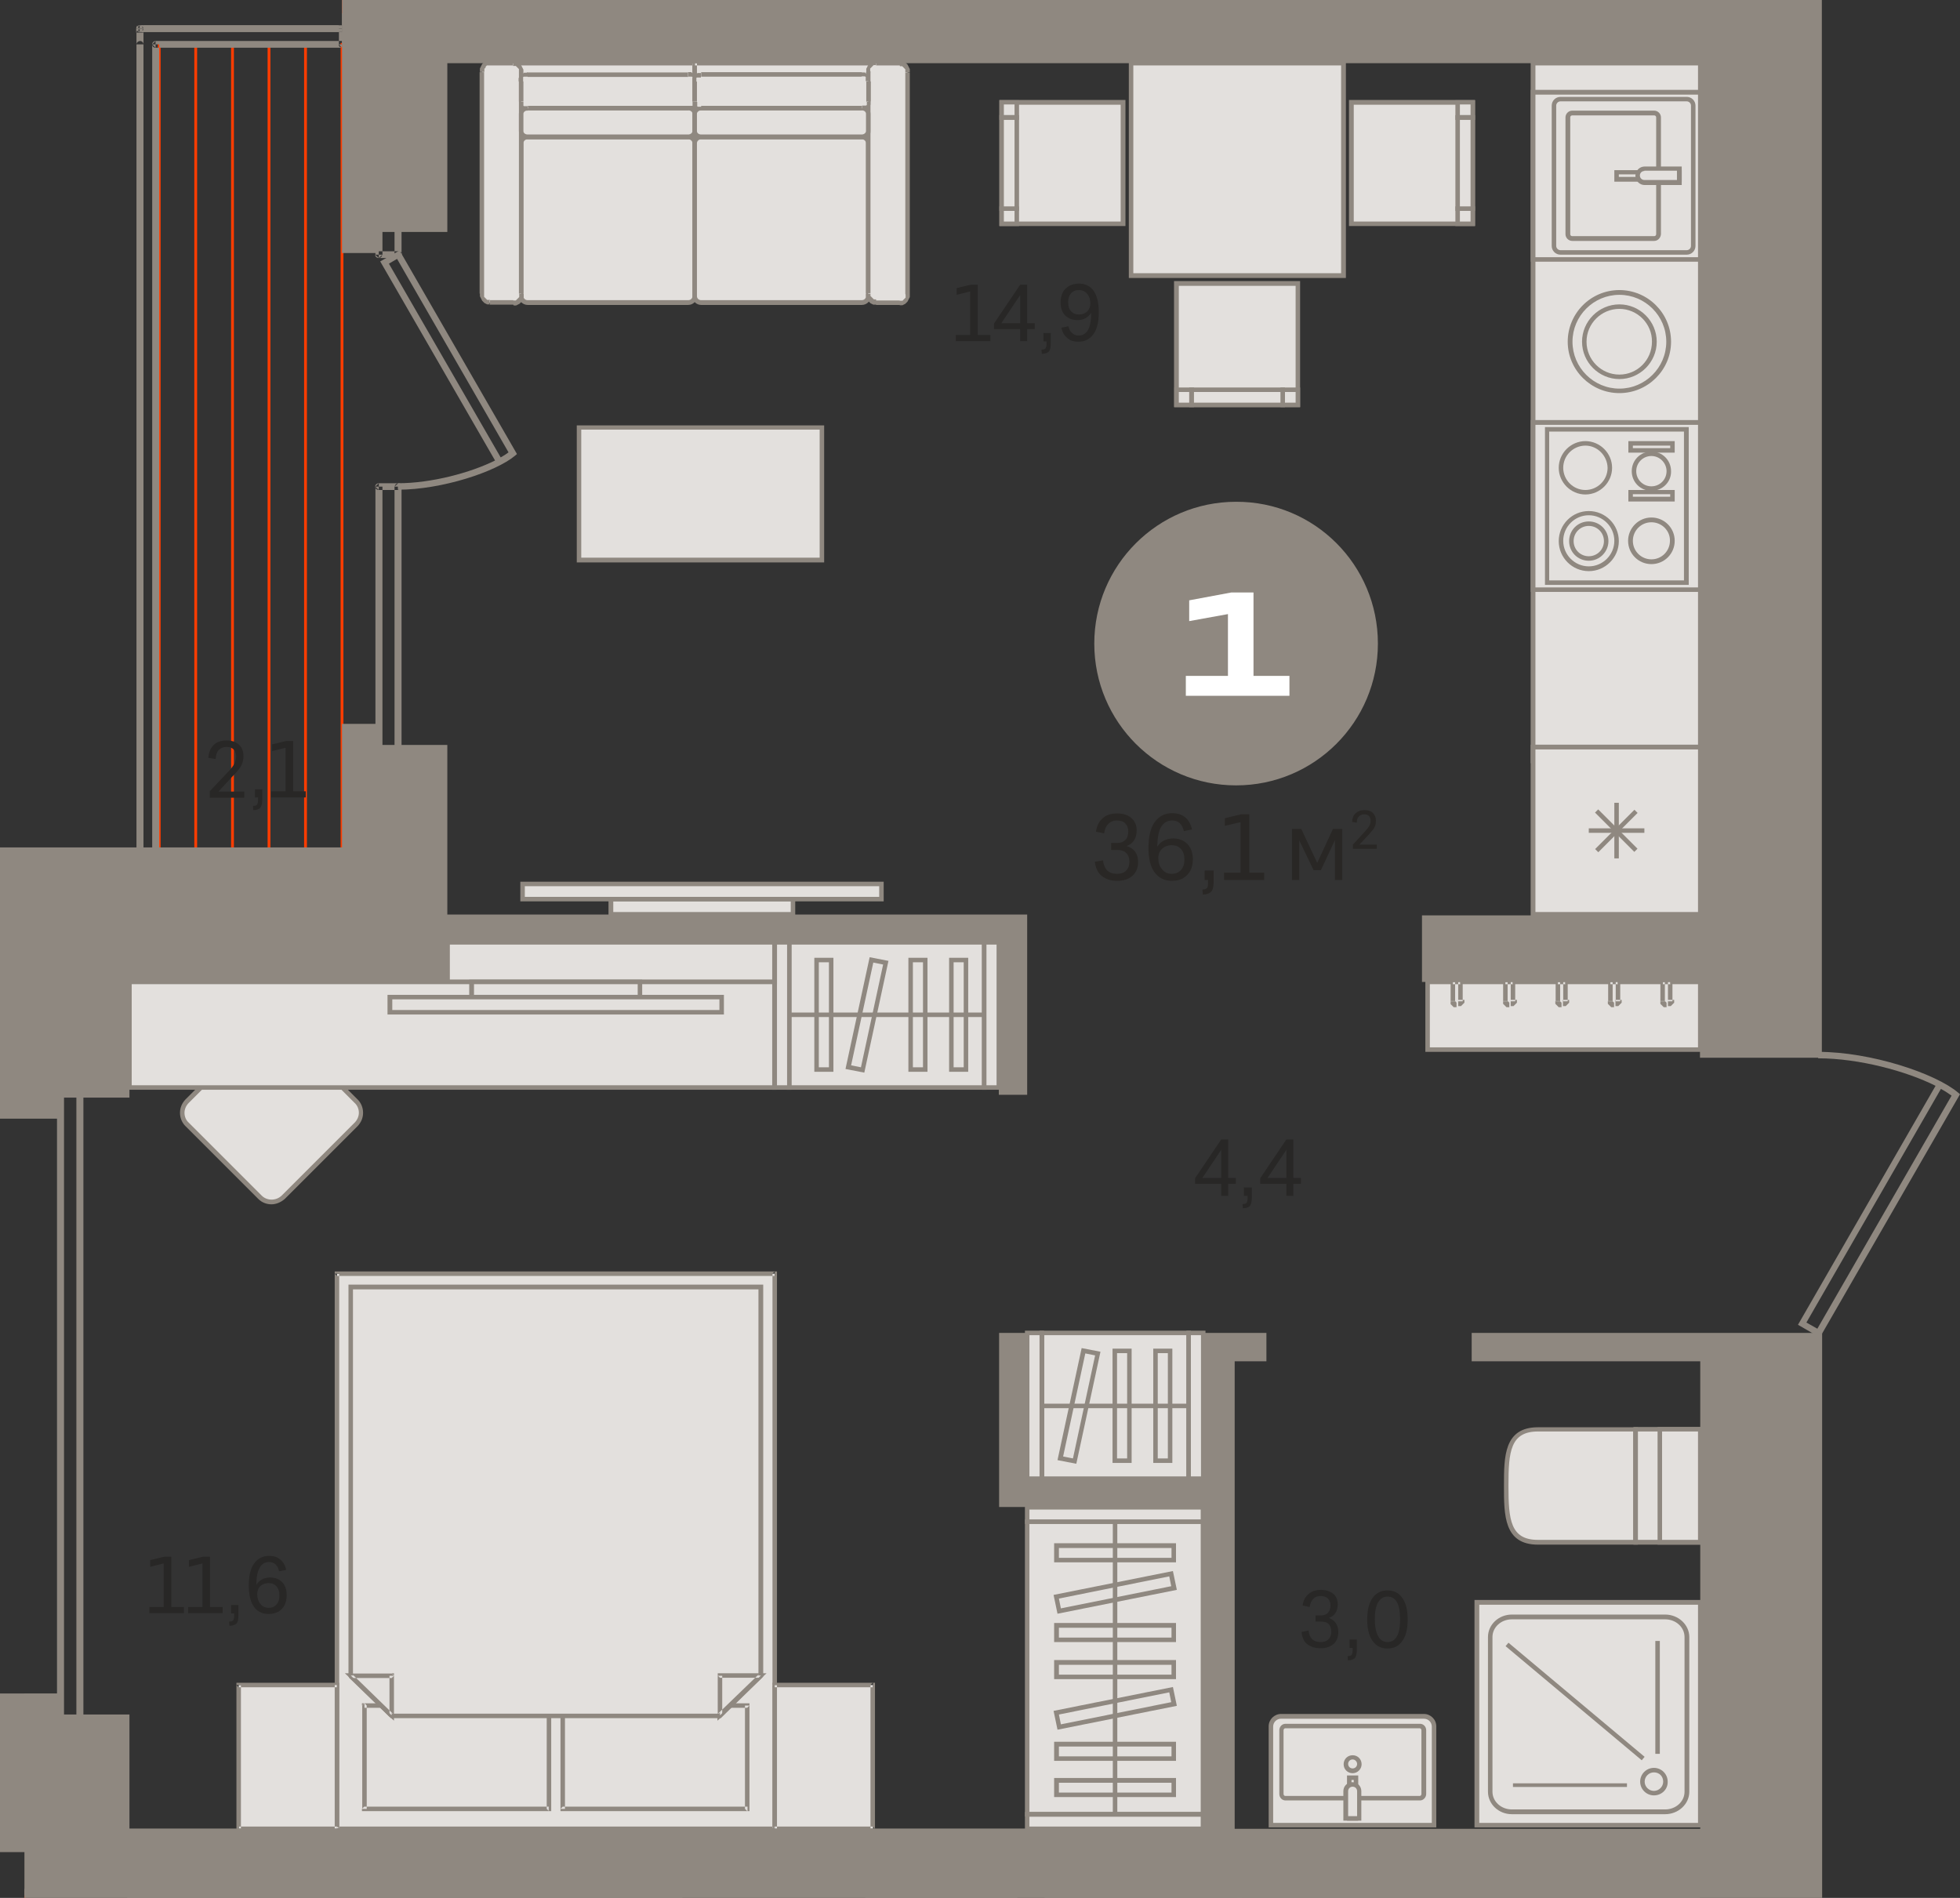 <?xml version="1.0" encoding="utf-8"?>
<!-- Generator: Adobe Illustrator 24.1.2, SVG Export Plug-In . SVG Version: 6.00 Build 0)  -->
<svg version="1.1" id="Слой_1" xmlns="http://www.w3.org/2000/svg" xmlns:xlink="http://www.w3.org/1999/xlink" x="0px" y="0px"
	 viewBox="0 0 698 675.9" style="enable-background:new 0 0 698 675.9;" xml:space="preserve">
<rect x="0" y="0" width="698" height="675.9" fill="#333333" stroke="none"/>
<g>
	<rect x="365.8" y="541.9" style="fill-rule:evenodd;clip-rule:evenodd;fill:#E3E0DD;" width="62.6" height="104.2"/>
	<path style="fill-rule:evenodd;clip-rule:evenodd;fill:#8F8880;" d="M366.6,645.3h61V542.7h-61V645.3L366.6,645.3z M429.3,646.9
		H365V541.1h64.3V646.9z"/>
	<rect x="365.8" y="646.1" style="fill-rule:evenodd;clip-rule:evenodd;fill:#E3E0DD;" width="62.6" height="5.2"/>
	<path style="fill-rule:evenodd;clip-rule:evenodd;fill:#8F8880;" d="M366.6,650.5h61v-3.5h-61V650.5L366.6,650.5z M429.3,652.1H365
		v-6.8h64.3V652.1z"/>
	<rect x="365.8" y="536.7" style="fill-rule:evenodd;clip-rule:evenodd;fill:#E3E0DD;" width="62.6" height="5.2"/>
	<path style="fill-rule:evenodd;clip-rule:evenodd;fill:#8F8880;" d="M366.6,541.1h61v-3.5h-61V541.1L366.6,541.1z M429.3,542.7H365
		v-6.8h64.3V542.7z"/>
	<rect x="376.3" y="621.1" style="fill-rule:evenodd;clip-rule:evenodd;fill:#E3E0DD;" width="41.8" height="5.2"/>
	<path style="fill-rule:evenodd;clip-rule:evenodd;fill:#8F8880;" d="M377.1,625.5h40.1v-3.5h-40.1V625.5L377.1,625.5z M418.8,627.1
		h-43.4v-6.8h43.4V627.1z"/>
	<rect x="376.3" y="634" style="fill-rule:evenodd;clip-rule:evenodd;fill:#E3E0DD;" width="41.8" height="5.2"/>
	<path style="fill-rule:evenodd;clip-rule:evenodd;fill:#8F8880;" d="M377.1,638.4h40.1v-3.5h-40.1V638.4L377.1,638.4z M418.8,640
		h-43.4v-6.8h43.4V640z"/>
	<rect x="376.3" y="550.4" style="fill-rule:evenodd;clip-rule:evenodd;fill:#E3E0DD;" width="41.8" height="5.2"/>
	<path style="fill-rule:evenodd;clip-rule:evenodd;fill:#8F8880;" d="M377.1,554.8h40.1v-3.5h-40.1V554.8L377.1,554.8z M418.8,556.4
		h-43.4v-6.8h43.4V556.4z"/>
	<rect x="376.3" y="592.1" style="fill-rule:evenodd;clip-rule:evenodd;fill:#E3E0DD;" width="41.8" height="5.2"/>
	<path style="fill-rule:evenodd;clip-rule:evenodd;fill:#8F8880;" d="M377.1,596.4h40.1v-3.5h-40.1V596.4L377.1,596.4z M418.8,598
		h-43.4v-6.8h43.4V598z"/>
	<rect x="376.3" y="578.9" style="fill-rule:evenodd;clip-rule:evenodd;fill:#E3E0DD;" width="41.8" height="5.2"/>
	<path style="fill-rule:evenodd;clip-rule:evenodd;fill:#8F8880;" d="M377.1,583.2h40.1v-3.5h-40.1V583.2L377.1,583.2z M418.8,584.8
		h-43.4V578h43.4V584.8z"/>
	<polygon style="fill-rule:evenodd;clip-rule:evenodd;fill:#E3E0DD;" points="376.2,610 377.2,615.1 418.1,606.9 417.1,601.8 	"/>
	<path style="fill-rule:evenodd;clip-rule:evenodd;fill:#8F8880;" d="M377.1,610.6l0.7,3.5l39.3-7.9l-0.7-3.5L377.1,610.6
		L377.1,610.6z M376.6,616l-1.4-6.7l42.5-8.5l1.4,6.7L376.6,616z"/>
	<polygon style="fill-rule:evenodd;clip-rule:evenodd;fill:#E3E0DD;" points="376.2,568.7 377.2,573.8 418.1,565.6 417.1,560.5 	"/>
	<path style="fill-rule:evenodd;clip-rule:evenodd;fill:#8F8880;" d="M377.1,569.3l0.7,3.5l39.3-7.9l-0.7-3.5L377.1,569.3
		L377.1,569.3z M376.6,574.7l-1.4-6.7l42.5-8.5l1.4,6.7L376.6,574.7z"/>
	<rect x="396.3" y="541.9" style="fill-rule:evenodd;clip-rule:evenodd;fill:#8F8880;" width="1.6" height="104.2"/>
	<rect x="371" y="474.7" style="fill-rule:evenodd;clip-rule:evenodd;fill:#E3E0DD;" width="52.2" height="51.9"/>
	<path style="fill-rule:evenodd;clip-rule:evenodd;fill:#8F8880;" d="M371.9,525.8h50.6v-50.3h-50.6V525.8L371.9,525.8z
		 M424.1,527.4h-53.9v-53.5h53.9V527.4z"/>
	<rect x="281.1" y="335.5" style="fill-rule:evenodd;clip-rule:evenodd;fill:#E3E0DD;" width="69.4" height="51.8"/>
	<path style="fill-rule:evenodd;clip-rule:evenodd;fill:#8F8880;" d="M281.9,386.5h67.8v-50.1h-67.8V386.5L281.9,386.5z
		 M351.3,388.1h-71.1v-53.4h71.1V388.1z"/>
	<rect x="423.3" y="474.7" style="fill-rule:evenodd;clip-rule:evenodd;fill:#E3E0DD;" width="5.2" height="51.9"/>
	<path style="fill-rule:evenodd;clip-rule:evenodd;fill:#8F8880;" d="M424.1,525.8h3.6v-50.3h-3.6V525.8L424.1,525.8z M429.3,527.4
		h-6.8v-53.5h6.8V527.4z"/>
	<rect x="350.5" y="335.5" style="fill-rule:evenodd;clip-rule:evenodd;fill:#E3E0DD;" width="5.2" height="51.8"/>
	<path style="fill-rule:evenodd;clip-rule:evenodd;fill:#8F8880;" d="M351.3,386.5h3.6v-50.1h-3.6V386.5L351.3,386.5z M356.5,388.1
		h-6.8v-53.4h6.8V388.1z"/>
	<rect x="365.8" y="474.7" style="fill-rule:evenodd;clip-rule:evenodd;fill:#E3E0DD;" width="5.2" height="51.9"/>
	<path style="fill-rule:evenodd;clip-rule:evenodd;fill:#8F8880;" d="M366.6,525.8h3.6v-50.3h-3.6V525.8L366.6,525.8z M371.9,527.4
		H365v-53.5h6.8V527.4z"/>
	<rect x="275.9" y="335.5" style="fill-rule:evenodd;clip-rule:evenodd;fill:#E3E0DD;" width="5.2" height="51.8"/>
	<path style="fill-rule:evenodd;clip-rule:evenodd;fill:#8F8880;" d="M276.7,386.5h3.6v-50.1h-3.6V386.5L276.7,386.5z M281.9,388.1
		H275v-53.4h6.8V388.1z"/>
	<rect x="397" y="481.1" style="fill-rule:evenodd;clip-rule:evenodd;fill:#E3E0DD;" width="5.2" height="39.1"/>
	<path style="fill-rule:evenodd;clip-rule:evenodd;fill:#8F8880;" d="M397.8,519.4h3.6v-37.5h-3.6V519.4L397.8,519.4z M403,521h-6.8
		v-40.7h6.8V521z"/>
	<rect x="324.3" y="341.9" style="fill-rule:evenodd;clip-rule:evenodd;fill:#E3E0DD;" width="5.2" height="39"/>
	<path style="fill-rule:evenodd;clip-rule:evenodd;fill:#8F8880;" d="M325.1,380.1h3.6v-37.4h-3.6V380.1L325.1,380.1z M330.3,381.7
		h-6.8v-40.6h6.8V381.7z"/>
	<rect x="290.8" y="341.9" style="fill-rule:evenodd;clip-rule:evenodd;fill:#E3E0DD;" width="5.2" height="39"/>
	<path style="fill-rule:evenodd;clip-rule:evenodd;fill:#8F8880;" d="M291.6,380.1h3.6v-37.4h-3.6V380.1L291.6,380.1z M296.8,381.7
		H290v-40.6h6.8V381.7z"/>
	<rect x="411.5" y="481.1" style="fill-rule:evenodd;clip-rule:evenodd;fill:#E3E0DD;" width="5.2" height="39.1"/>
	<path style="fill-rule:evenodd;clip-rule:evenodd;fill:#8F8880;" d="M412.3,519.4h3.6v-37.5h-3.6V519.4L412.3,519.4z M417.5,521
		h-6.8v-40.7h6.8V521z"/>
	<rect x="338.8" y="341.9" style="fill-rule:evenodd;clip-rule:evenodd;fill:#E3E0DD;" width="5.2" height="39"/>
	<path style="fill-rule:evenodd;clip-rule:evenodd;fill:#8F8880;" d="M339.6,380.1h3.6v-37.4h-3.6V380.1L339.6,380.1z M344.8,381.7
		H338v-40.6h6.8V381.7z"/>
	<polygon style="fill-rule:evenodd;clip-rule:evenodd;fill:#E3E0DD;" points="385.9,481 391,482 382.7,520.3 377.6,519.4 	"/>
	<path style="fill-rule:evenodd;clip-rule:evenodd;fill:#8F8880;" d="M378.6,518.7l3.5,0.7l7.9-36.7l-3.5-0.7L378.6,518.7
		L378.6,518.7z M383.3,521.3l-6.7-1.3l8.6-39.9l6.7,1.3L383.3,521.3z"/>
	<polygon style="fill-rule:evenodd;clip-rule:evenodd;fill:#E3E0DD;" points="310.4,341.8 315.5,342.8 307.2,381 302.1,380.1 	"/>
	<path style="fill-rule:evenodd;clip-rule:evenodd;fill:#8F8880;" d="M303.1,379.4l3.5,0.7l7.9-36.6l-3.5-0.7L303.1,379.4
		L303.1,379.4z M307.8,382l-6.7-1.3l8.6-39.8l6.7,1.3L307.8,382z"/>
	<rect x="371" y="499.9" style="fill-rule:evenodd;clip-rule:evenodd;fill:#8F8880;" width="52.2" height="1.6"/>
	<rect x="281.1" y="360.6" style="fill-rule:evenodd;clip-rule:evenodd;fill:#8F8880;" width="69.4" height="1.6"/>
	<rect x="440.5" y="675.1" style="fill-rule:evenodd;clip-rule:evenodd;fill:#8F8880;" width="164.8" height="0.8"/>
	<rect x="206.2" y="152.2" style="fill-rule:evenodd;clip-rule:evenodd;fill:#E3E0DD;" width="86.5" height="47.2"/>
	<path style="fill-rule:evenodd;clip-rule:evenodd;fill:#8F8880;" d="M207,198.6h84.9v-45.6H207V198.6L207,198.6z M293.5,200.3
		h-88.1v-48.8h88.1V200.3z"/>
	<path style="fill-rule:evenodd;clip-rule:evenodd;fill:#E3E0DD;" d="M100.8,366.2l26,26c2.3,2.3,2.3,6,0,8.2l-26,26
		c-2.3,2.3-6,2.3-8.2,0l-26-26c-2.3-2.3-2.3-6,0-8.2l26-26C94.8,363.9,98.5,363.9,100.8,366.2z"/>
	<path style="fill-rule:evenodd;clip-rule:evenodd;fill:#8F8880;" d="M96.7,365.3c-1.3,0-2.6,0.5-3.5,1.5l-26,26
		c-0.9,0.9-1.5,2.2-1.5,3.5c0,1.3,0.5,2.6,1.5,3.5l26,26c1.9,1.9,5.1,1.9,7.1,0l26-26c0.9-0.9,1.5-2.2,1.5-3.5
		c0-1.3-0.5-2.6-1.5-3.5l-26-26C99.2,365.8,97.9,365.3,96.7,365.3L96.7,365.3z M96.7,428.9c-1.7,0-3.4-0.6-4.7-1.9l-26-26
		c-1.2-1.2-1.9-2.9-1.9-4.7c0-1.8,0.7-3.4,1.9-4.7l26-26c2.6-2.6,6.8-2.6,9.4,0l26,26c1.2,1.2,1.9,2.9,1.9,4.7
		c0,1.8-0.7,3.4-1.9,4.7l-26,26C100,428.2,98.3,428.9,96.7,428.9z"/>
	<rect x="159.4" y="335.5" style="fill-rule:evenodd;clip-rule:evenodd;fill:#E3E0DD;" width="116.5" height="14.2"/>
	<path style="fill-rule:evenodd;clip-rule:evenodd;fill:#8F8880;" d="M160.2,348.9H275v-12.5H160.2V348.9L160.2,348.9z M276.7,350.5
		H158.6v-15.8h118.1V350.5z"/>
	<rect x="46.1" y="349.7" style="fill-rule:evenodd;clip-rule:evenodd;fill:#E3E0DD;" width="229.8" height="37.6"/>
	<path style="fill-rule:evenodd;clip-rule:evenodd;fill:#8F8880;" d="M46.9,386.5H275v-36H46.9V386.5L46.9,386.5z M276.7,388.1H45.2
		v-39.2h231.4V388.1z"/>
	<rect x="372" y="675.1" style="fill-rule:evenodd;clip-rule:evenodd;fill:#8F8880;" width="70.2" height="0.8"/>
	<rect x="168" y="349.7" style="fill-rule:evenodd;clip-rule:evenodd;fill:#E3E0DD;" width="59.9" height="5.4"/>
	<path style="fill-rule:evenodd;clip-rule:evenodd;fill:#8F8880;" d="M168.8,354.3h58.3v-3.8h-58.3V354.3L168.8,354.3z M228.7,355.9
		h-61.6v-7h61.6V355.9z"/>
	<rect x="217.6" y="320.2" style="fill-rule:evenodd;clip-rule:evenodd;fill:#E3E0DD;" width="64.8" height="5.4"/>
	<path style="fill-rule:evenodd;clip-rule:evenodd;fill:#8F8880;" d="M218.4,324.8h63.2V321h-63.2V324.8L218.4,324.8z M283.2,326.4
		h-66.5v-7h66.5V326.4z"/>
	<rect x="138.9" y="355.1" style="fill-rule:evenodd;clip-rule:evenodd;fill:#E3E0DD;" width="118.1" height="5.4"/>
	<path style="fill-rule:evenodd;clip-rule:evenodd;fill:#8F8880;" d="M139.7,359.7h116.5v-3.8H139.7V359.7L139.7,359.7z
		 M257.8,361.3H138v-7h119.8V361.3z"/>
	<rect x="186.1" y="314.8" style="fill-rule:evenodd;clip-rule:evenodd;fill:#E3E0DD;" width="127.8" height="5.4"/>
	<path style="fill-rule:evenodd;clip-rule:evenodd;fill:#8F8880;" d="M186.9,319.4h126.2v-3.8H186.9V319.4L186.9,319.4z M314.7,321
		H185.3v-7h129.4V321z"/>
	<rect x="120" y="453.6" style="fill-rule:evenodd;clip-rule:evenodd;fill:#E3E0DD;" width="155.9" height="197.6"/>
	<path style="fill-rule:evenodd;clip-rule:evenodd;fill:#8F8880;" d="M275.9,452.8h0.8v0.8L275.9,452.8L275.9,452.8z M276.7,453.6
		l-0.8-0.8l-0.8,0.8v197.6h1.6V453.6L276.7,453.6z M276.7,651.3v0.8h-0.8L276.7,651.3L276.7,651.3z M275.9,652.1H120v-1.6h155.9
		l0.8,0.8L275.9,652.1L275.9,652.1z M120,652.1l-0.8-0.8v0.8H120L120,652.1z M119.2,651.3l0.8,0.8l0.8-0.8V453.6h-1.6V651.3
		L119.2,651.3z M119.2,453.6v-0.8h0.8L119.2,453.6L119.2,453.6z M120,452.8l-0.8,0.8l0.8,0.8h155.9v-1.6H120z"/>
	<rect x="129.7" y="607.4" style="fill-rule:evenodd;clip-rule:evenodd;fill:#E3E0DD;" width="65.7" height="36.8"/>
	<path style="fill-rule:evenodd;clip-rule:evenodd;fill:#8F8880;" d="M196.3,644.2v0.8h-0.8L196.3,644.2L196.3,644.2z M194.7,644.2
		l0.8,0.8l0.8-0.8v-36.8h-1.6V644.2L194.7,644.2z M195.5,606.6h0.8v0.8L195.5,606.6L195.5,606.6z M195.5,608.2h-65.7v-1.6h65.7
		l0.8,0.8L195.5,608.2L195.5,608.2z M128.9,607.4l0.8-0.8h-0.8V607.4L128.9,607.4z M130.6,607.4l-0.8-0.8l-0.8,0.8v36.8h1.6V607.4
		L130.6,607.4z M129.7,645h-0.8v-0.8L129.7,645L129.7,645z M129.7,643.4l-0.8,0.8l0.8,0.8h65.7v-1.6H129.7z"/>
	<rect x="200.4" y="607.4" style="fill-rule:evenodd;clip-rule:evenodd;fill:#E3E0DD;" width="65.8" height="36.8"/>
	<path style="fill-rule:evenodd;clip-rule:evenodd;fill:#8F8880;" d="M266.9,644.2v0.8h-0.8L266.9,644.2L266.9,644.2z M265.3,644.2
		l0.8,0.8l0.8-0.8v-36.8h-1.6V644.2L265.3,644.2z M266.1,606.6h0.8v0.8L266.1,606.6L266.1,606.6z M266.1,608.2h-65.8v-1.6h65.8
		l0.8,0.8L266.1,608.2L266.1,608.2z M199.6,607.4l0.8-0.8h-0.8V607.4L199.6,607.4z M201.2,607.4l-0.8-0.8l-0.8,0.8v36.8h1.6V607.4
		L201.2,607.4z M200.4,645h-0.8v-0.8L200.4,645L200.4,645z M200.4,643.4l-0.8,0.8l0.8,0.8h65.8v-1.6H200.4z"/>
	<polygon style="fill-rule:evenodd;clip-rule:evenodd;fill:#E3E0DD;" points="139.5,611.1 124.9,596.8 124.9,458.3 271,458.3 
		271,596.8 256.4,611.1 	"/>
	<path style="fill-rule:evenodd;clip-rule:evenodd;fill:#8F8880;" d="M139.8,610.3H256l14.1-13.8V459.2H125.7v137.3L139.8,610.3
		L139.8,610.3z M256.7,611.9H139.2l-15.1-14.8V457.5h147.7v139.6L256.7,611.9z"/>
	<polygon style="fill-rule:evenodd;clip-rule:evenodd;fill:#E3E0DD;" points="124.9,596.7 139.5,596.7 139.5,610.9 	"/>
	<path style="fill-rule:evenodd;clip-rule:evenodd;fill:#8F8880;" d="M124.3,597.3l-1.5-1.4h2L124.3,597.3L124.3,597.3z
		 M125.4,596.2l-0.6-0.2l-0.6,1.4l14.6,14.1l1.1-1.2L125.4,596.2L125.4,596.2z M140.3,610.9v1.9l-1.4-1.3L140.3,610.9L140.3,610.9z
		 M138.7,610.9v-14.1h1.6v14.1l-1.4,0.6L138.7,610.9L138.7,610.9z M139.5,595.9h0.8v0.8L139.5,595.9L139.5,595.9z M139.5,597.6
		l0.8-0.8l-0.8-0.8h-14.6v1.6H139.5z"/>
	<polygon style="fill-rule:evenodd;clip-rule:evenodd;fill:#E3E0DD;" points="271,596.7 256.4,596.7 256.4,610.9 	"/>
	<path style="fill-rule:evenodd;clip-rule:evenodd;fill:#8F8880;" d="M271,595.9h2l-1.5,1.4L271,595.9L271,595.9z M271.6,597.3
		l-0.6-1.4l-0.6,0.2l-14.6,14.1l1.1,1.2L271.6,597.3L271.6,597.3z M256.9,611.5l-1.4,1.3v-1.9L256.9,611.5L256.9,611.5z
		 M255.6,610.9v-14.1h1.6v14.1l-0.3,0.6L255.6,610.9L255.6,610.9z M255.6,596.7v-0.8h0.8L255.6,596.7L255.6,596.7z M256.4,595.9
		l-0.8,0.8l0.8,0.8H271v-1.6H256.4z"/>
	<rect x="275.9" y="600.1" style="fill-rule:evenodd;clip-rule:evenodd;fill:#E3E0DD;" width="35" height="51.2"/>
	<path style="fill-rule:evenodd;clip-rule:evenodd;fill:#8F8880;" d="M310.8,599.3h0.8v0.8L310.8,599.3L310.8,599.3z M311.6,600.1
		l-0.8-0.8l-0.8,0.8v51.2h1.6V600.1L311.6,600.1z M311.6,651.3v0.8h-0.8L311.6,651.3L311.6,651.3z M310.8,652.1h-35v-1.6h35l0.8,0.8
		L310.8,652.1L310.8,652.1z M275.9,652.1l-0.8-0.8v0.8H275.9L275.9,652.1z M275.1,651.3l0.8,0.8l0.8-0.8v-51.2h-1.6V651.3
		L275.1,651.3z M275.1,600.1v-0.8h0.8L275.1,600.1L275.1,600.1z M275.9,599.3l-0.8,0.8l0.8,0.8h35v-1.6H275.9z"/>
	<rect x="85" y="600.1" style="fill-rule:evenodd;clip-rule:evenodd;fill:#E3E0DD;" width="35" height="51.2"/>
	<path style="fill-rule:evenodd;clip-rule:evenodd;fill:#8F8880;" d="M120,599.3h0.8v0.8L120,599.3L120,599.3z M120.8,600.1
		l-0.8-0.8l-0.8,0.8v51.2h1.6V600.1L120.8,600.1z M120.8,651.3v0.8H120L120.8,651.3L120.8,651.3z M120,652.1H85v-1.6h35l0.8,0.8
		L120,652.1L120,652.1z M85,652.1l-0.8-0.8v0.8H85L85,652.1z M84.2,651.3l0.8,0.8l0.8-0.8v-51.2h-1.6V651.3L84.2,651.3z M84.2,600.1
		v-0.8H85L84.2,600.1L84.2,600.1z M85,599.3l-0.8,0.8l0.8,0.8h35v-1.6H85z"/>
	<rect x="46.1" y="675.9" style="fill-rule:evenodd;clip-rule:evenodd;fill:#E3E0DD;" width="196" height="0"/>
	<rect x="45.3" y="675.1" style="fill-rule:evenodd;clip-rule:evenodd;fill:#8F8880;" width="197.7" height="0.8"/>
	<rect x="183.1" y="22.5" style="fill-rule:evenodd;clip-rule:evenodd;fill:#E3E0DD;" width="64.3" height="39.1"/>
	<path style="fill-rule:evenodd;clip-rule:evenodd;fill:#8F8880;" d="M183.1,62.4h-0.8v-0.8L183.1,62.4L183.1,62.4z M182.3,61.6
		l0.8,0.8l0.8-0.8V22.5h-1.6V61.6L182.3,61.6z M182.3,22.5v-0.8h0.8L182.3,22.5L182.3,22.5z M183.1,21.7h64.3v1.6h-64.3l-0.8-0.8
		L183.1,21.7L183.1,21.7z M247.4,21.7l0.8,0.8v-0.8H247.4L247.4,21.7z M248.2,22.5l-0.8-0.8l-0.8,0.8v39.1h1.6V22.5L248.2,22.5z
		 M248.2,61.6v0.8h-0.8L248.2,61.6L248.2,61.6z M247.4,62.4l0.8-0.8l-0.8-0.8h-64.3v1.6H247.4z"/>
	<rect x="247.4" y="22.5" style="fill-rule:evenodd;clip-rule:evenodd;fill:#E3E0DD;" width="64.3" height="39.1"/>
	<path style="fill-rule:evenodd;clip-rule:evenodd;fill:#8F8880;" d="M312.6,61.6v0.8h-0.8L312.6,61.6L312.6,61.6z M310.9,61.6
		l0.8,0.8l0.8-0.8V22.5h-1.6V61.6L310.9,61.6z M311.8,21.7h0.8v0.8L311.8,21.7L311.8,21.7z M311.8,23.3h-64.3v-1.6h64.3l0.8,0.8
		L311.8,23.3L311.8,23.3z M246.6,22.5l0.8-0.8h-0.8V22.5L246.6,22.5z M248.2,22.5l-0.8-0.8l-0.8,0.8v39.1h1.6V22.5L248.2,22.5z
		 M247.4,62.4h-0.8v-0.8L247.4,62.4L247.4,62.4z M247.4,60.8l-0.8,0.8l0.8,0.8h64.3v-1.6H247.4z"/>
	<path style="fill-rule:evenodd;clip-rule:evenodd;fill:#E3E0DD;" d="M187.9,107.8h57.2c1.3,0,2.3-1,2.3-2.2V51c0-1.2-1-2.2-2.3-2.2
		h-57.2c-1.3,0-2.3,1-2.3,2.2v54.5C185.6,106.8,186.6,107.8,187.9,107.8z"/>
	<path style="fill-rule:evenodd;clip-rule:evenodd;fill:#8F8880;" d="M187.9,49.6c-0.8,0-1.5,0.6-1.5,1.4v54.5
		c0,0.8,0.7,1.4,1.5,1.4h57.2c0.8,0,1.5-0.6,1.5-1.4V51c0-0.8-0.7-1.4-1.5-1.4H187.9L187.9,49.6z M245.1,108.6h-57.2
		c-1.7,0-3.1-1.4-3.1-3V51c0-1.7,1.4-3,3.1-3h57.2c1.7,0,3.1,1.4,3.1,3v54.5C248.2,107.2,246.8,108.6,245.1,108.6z"/>
	<path style="fill-rule:evenodd;clip-rule:evenodd;fill:#E3E0DD;" d="M306.9,107.8h-57.2c-1.3,0-2.3-1-2.3-2.2V51
		c0-1.2,1-2.2,2.3-2.2h57.2c1.3,0,2.3,1,2.3,2.2v54.5C309.2,106.8,308.2,107.8,306.9,107.8z"/>
	<path style="fill-rule:evenodd;clip-rule:evenodd;fill:#8F8880;" d="M249.7,49.6c-0.8,0-1.5,0.6-1.5,1.4v54.5
		c0,0.8,0.7,1.4,1.5,1.4h57.2c0.8,0,1.5-0.6,1.5-1.4V51c0-0.8-0.7-1.4-1.5-1.4H249.7L249.7,49.6z M306.9,108.6h-57.2
		c-1.7,0-3.1-1.4-3.1-3V51c0-1.7,1.4-3,3.1-3h57.2c1.7,0,3.1,1.4,3.1,3v54.5C310.1,107.2,308.7,108.6,306.9,108.6z"/>
	<path style="fill-rule:evenodd;clip-rule:evenodd;fill:#E3E0DD;" d="M182.8,107.8h-8.4c-1.5,0-2.8-1.4-2.8-3.2V25.7
		c0-1.8,1.3-3.2,2.8-3.2h8.4c1.5,0,2.8,1.4,2.8,3.2v78.9C185.6,106.3,184.3,107.8,182.8,107.8z"/>
	<path style="fill-rule:evenodd;clip-rule:evenodd;fill:#8F8880;" d="M182.8,108.6v-1.6l0.1,0l0.1,0l0.1,0l0.1,0l0.1,0l0.1,0l0.1,0
		l0.1,0l0.1,0l0.1-0.1l0.1-0.1l0.1-0.1l0.1-0.1l0.1-0.1l0.1-0.1l0.1-0.1l0.1-0.1l0.1-0.1l0.1-0.1l0.1-0.1l0.1-0.1l0-0.1l0-0.1l0-0.1
		l0-0.1l0-0.1l0-0.1l0-0.1l0-0.1l0-0.1l0-0.1l0-0.1h1.6l0,0.2l0,0.2l0,0.2l0,0.2l0,0.2l0,0.2l-0.1,0.2l-0.1,0.2l-0.1,0.2l-0.1,0.2
		l-0.1,0.2l-0.1,0.2l-0.1,0.2l-0.1,0.2l-0.1,0.1l-0.1,0.1l-0.1,0.1l-0.1,0.1l-0.1,0.1l-0.1,0.1l-0.1,0.1l-0.2,0.1l-0.2,0.1l-0.2,0.1
		l-0.2,0.1l-0.2,0.1l-0.2,0.1l-0.2,0l-0.2,0l-0.2,0l-0.2,0L182.8,108.6L182.8,108.6z M184.8,25.7v78.9h1.6V25.7H184.8L184.8,25.7z
		 M186.4,25.7h-1.6l0-0.1l0-0.1l0-0.1l0-0.1l0-0.1l0-0.1l0-0.1l0-0.1l0-0.1l0-0.1l0-0.1l-0.1-0.1l-0.1-0.1l-0.1-0.1l-0.1-0.1
		l-0.1-0.1l-0.1-0.1l-0.1-0.1l-0.1-0.1l-0.1-0.1l-0.1-0.1l-0.1-0.1l-0.1,0l-0.1,0l-0.1,0l-0.1,0l-0.1,0l-0.1,0l-0.1,0l-0.1,0l-0.1,0
		l-0.1,0v-1.6l0.2,0l0.2,0l0.2,0l0.2,0l0.2,0l0.2,0.1l0.2,0.1l0.2,0.1l0.2,0.1l0.2,0.1l0.2,0.1l0.1,0.1l0.1,0.1l0.1,0.1l0.1,0.1
		l0.1,0.1l0.1,0.1l0.1,0.1l0.1,0.2l0.1,0.2l0.1,0.2l0.1,0.2l0.1,0.2l0.1,0.2l0.1,0.2l0.1,0.2l0,0.2l0,0.2l0,0.2l0,0.2l0,0.2
		L186.4,25.7L186.4,25.7z M182.8,23.3v-1.6h-8.4v1.6H182.8L182.8,23.3z M174.4,21.7v1.6l-0.1,0l-0.1,0l-0.1,0l-0.1,0l-0.1,0l-0.1,0
		l-0.1,0l-0.1,0l-0.1,0l-0.1,0l-0.1,0.1l-0.1,0.1l-0.1,0.1l-0.1,0.1l-0.1,0.1L173,24l-0.1,0.1l-0.1,0.1l-0.1,0.1l-0.1,0.1l-0.1,0.1
		l0,0.1l0,0.1l0,0.1l0,0.1l0,0.1l0,0.1l0,0.1l0,0.1l0,0.1l0,0.1l0,0.1h-1.6l0-0.2l0-0.2l0-0.2l0-0.2l0-0.2l0-0.2l0.1-0.2l0.1-0.2
		l0.1-0.2l0.1-0.2l0.1-0.2l0.1-0.2l0.1-0.2l0.1-0.2l0.1-0.1l0.1-0.1l0.1-0.1l0.1-0.1l0.1-0.1l0.1-0.1l0.1-0.1l0.1-0.1l0.2-0.1
		L173,22l0.2-0.1l0.2-0.1l0.2-0.1l0.2,0l0.2,0l0.2,0l0.2,0L174.4,21.7L174.4,21.7z M172.4,104.6V25.7h-1.6v78.9H172.4L172.4,104.6z
		 M170.8,104.6h1.6l0,0.1l0,0.1l0,0.1l0,0.1l0,0.1l0,0.1l0,0.1l0,0.1l0,0.1l0,0.1l0,0.1l0.1,0.1l0.1,0.1l0.1,0.1l0.1,0.1l0.1,0.1
		l0.1,0.1l0.1,0.1l0.1,0.1l0.1,0.1l0.1,0.1l0.1,0.1l0.1,0l0.1,0l0.1,0l0.1,0l0.1,0l0.1,0l0.1,0l0.1,0l0.1,0l0.1,0v1.6l-0.2,0l-0.2,0
		l-0.2,0l-0.2,0l-0.2,0l-0.2-0.1l-0.2-0.1l-0.2-0.1l-0.2-0.1l-0.2-0.1l-0.1-0.1l-0.1-0.1l-0.1-0.1l-0.1-0.1l-0.1-0.1l-0.1-0.1
		l-0.1-0.1l-0.1-0.1l-0.1-0.2l-0.1-0.2l-0.1-0.2l-0.1-0.2l-0.1-0.2l-0.1-0.2l-0.1-0.2l-0.1-0.2l0-0.2l0-0.2l0-0.2l0-0.2l0-0.2
		L170.8,104.6L170.8,104.6z M174.4,106.9v1.6h8.4v-1.6H174.4z"/>
	<path style="fill-rule:evenodd;clip-rule:evenodd;fill:#E3E0DD;" d="M312,107.8h8.4c1.5,0,2.8-1.4,2.8-3.2V25.7
		c0-1.8-1.3-3.2-2.8-3.2H312c-1.5,0-2.8,1.4-2.8,3.2v78.9C309.2,106.3,310.5,107.8,312,107.8z"/>
	<path style="fill-rule:evenodd;clip-rule:evenodd;fill:#8F8880;" d="M312,106.9v1.6l-0.2,0l-0.2,0l-0.2,0l-0.2,0l-0.2,0l-0.2-0.1
		l-0.2-0.1l-0.2-0.1l-0.2-0.1l-0.2-0.1l-0.1-0.1l-0.1-0.1l-0.1-0.1l-0.1-0.1l-0.1-0.1l-0.1-0.1l-0.1-0.1l-0.1-0.1l-0.1-0.2l-0.1-0.2
		l-0.1-0.2l-0.1-0.2l-0.1-0.2l-0.1-0.2l-0.1-0.2l-0.1-0.2l0-0.2l0-0.2l0-0.2l0-0.2l0-0.2l0-0.2h1.6l0,0.1l0,0.1l0,0.1l0,0.1l0,0.1
		l0,0.1l0,0.1l0,0.1l0,0.1l0,0.1l0.1,0.1l0.1,0.1l0.1,0.1l0.1,0.1l0.1,0.1l0.1,0.1l0.1,0.1l0.1,0.1l0.1,0.1l0.1,0.1l0.1,0.1l0.1,0.1
		l0.1,0l0.1,0l0.1,0l0.1,0l0.1,0l0.1,0l0.1,0l0.1,0L312,106.9L312,106.9L312,106.9z M308.4,25.7v78.9h1.6V25.7H308.4L308.4,25.7z
		 M310.1,25.7h-1.6l0-0.2l0-0.2l0-0.2l0-0.2l0-0.2l0-0.2l0.1-0.2l0.1-0.2l0.1-0.2l0.1-0.2l0.1-0.2l0.1-0.2l0.1-0.2l0.1-0.2l0.1-0.1
		l0.1-0.1l0.1-0.1l0.1-0.1l0.1-0.1l0.1-0.1l0.1-0.1l0.1-0.1l0.2-0.1l0.2-0.1l0.2-0.1l0.2-0.1l0.2-0.1l0.2,0l0.2,0l0.2,0l0.2,0l0.2,0
		v1.6l-0.1,0l-0.1,0l-0.1,0l-0.1,0l-0.1,0l-0.1,0l-0.1,0l-0.1,0l-0.1,0l-0.1,0l-0.1,0.1l-0.1,0.1l-0.1,0.1l-0.1,0.1l-0.1,0.1
		l-0.1,0.1l-0.1,0.1l-0.1,0.1l-0.1,0.1l-0.1,0.1l-0.1,0.1l-0.1,0.1l0,0.1l0,0.1l0,0.1l0,0.1l0,0.1l0,0.1l0,0.1l0,0.1l0,0.1
		L310.1,25.7L310.1,25.7z M312,21.7v1.6h8.4v-1.6H312L312,21.7z M320.4,23.3v-1.6l0.2,0l0.2,0l0.2,0l0.2,0l0.2,0l0.2,0.1l0.2,0.1
		l0.2,0.1l0.2,0.1l0.2,0.1l0.1,0.1l0.1,0.1l0.1,0.1l0.1,0.1l0.1,0.1l0.1,0.1l0.1,0.1l0.1,0.1l0.1,0.2l0.1,0.2l0.1,0.2l0.1,0.2
		l0.1,0.2l0.1,0.2l0.1,0.2l0.1,0.2l0,0.2l0,0.2l0,0.2l0,0.2l0,0.2l0,0.2h-1.6l0-0.1l0-0.1l0-0.1l0-0.1l0-0.1l0-0.1l0-0.1l0-0.1
		l0-0.1l0-0.1l0-0.1l-0.1-0.1l-0.1-0.1l-0.1-0.1l-0.1-0.1l-0.1-0.1l-0.1-0.1l-0.1-0.1l-0.1-0.1l-0.1-0.1l-0.1-0.1l-0.1-0.1l-0.1,0
		l-0.1,0l-0.1,0l-0.1,0l-0.1,0l-0.1,0l-0.1,0l-0.1,0L320.4,23.3L320.4,23.3L320.4,23.3z M324,104.6V25.7h-1.6v78.9H324L324,104.6z
		 M322.4,104.6h1.6l0,0.2l0,0.2l0,0.2l0,0.2l0,0.2l0,0.2l-0.1,0.2l-0.1,0.2l-0.1,0.2l-0.1,0.2l-0.1,0.2l-0.1,0.2l-0.1,0.2l-0.1,0.2
		l-0.1,0.1l-0.1,0.1l-0.1,0.1l-0.1,0.1l-0.1,0.1l-0.1,0.1l-0.1,0.1l-0.1,0.1l-0.2,0.1l-0.2,0.1l-0.2,0.1l-0.2,0.1l-0.2,0.1l-0.2,0
		l-0.2,0l-0.2,0l-0.2,0l-0.2,0v-1.6l0.1,0l0.1,0l0.1,0l0.1,0l0.1,0l0.1,0l0.1,0l0.1,0l0.1,0l0.1,0l0.1-0.1l0.1-0.1l0.1-0.1l0.1-0.1
		l0.1-0.1l0.1-0.1l0.1-0.1l0.1-0.1l0.1-0.1l0.1-0.1l0.1-0.1l0-0.1l0-0.1l0-0.1l0-0.1l0-0.1l0-0.1l0-0.1l0-0.1l0-0.1l0-0.1
		L322.4,104.6L322.4,104.6z M320.4,108.6v-1.6H312v1.6H320.4z"/>
	<path style="fill-rule:evenodd;clip-rule:evenodd;fill:#E3E0DD;" d="M185.6,46.7v-6.2c0-1.1,1-2.1,2.3-2.1h57.2
		c1.3,0,2.3,0.9,2.3,2.1v6.2c0,1.1-1,2.1-2.3,2.1h-57.2C186.6,48.8,185.6,47.9,185.6,46.7z"/>
	<path style="fill-rule:evenodd;clip-rule:evenodd;fill:#8F8880;" d="M187.9,39.3c-0.8,0-1.5,0.6-1.5,1.2v6.2c0,0.7,0.7,1.2,1.5,1.2
		h57.2c0.8,0,1.5-0.6,1.5-1.2v-6.2c0-0.7-0.7-1.2-1.5-1.2H187.9L187.9,39.3z M245.1,49.6h-57.2c-1.7,0-3.1-1.3-3.1-2.9v-6.2
		c0-1.6,1.4-2.9,3.1-2.9h57.2c1.7,0,3.1,1.3,3.1,2.9v6.2C248.2,48.3,246.8,49.6,245.1,49.6z"/>
	<path style="fill-rule:evenodd;clip-rule:evenodd;fill:#E3E0DD;" d="M309.2,46.7v-6.2c0-1.1-1-2.1-2.3-2.1h-57.2
		c-1.3,0-2.3,0.9-2.3,2.1v6.2c0,1.1,1,2.1,2.3,2.1h57.2C308.2,48.8,309.2,47.9,309.2,46.7z"/>
	<path style="fill-rule:evenodd;clip-rule:evenodd;fill:#8F8880;" d="M249.7,39.3c-0.8,0-1.5,0.6-1.5,1.2v6.2c0,0.7,0.7,1.2,1.5,1.2
		h57.2c0.8,0,1.5-0.6,1.5-1.2v-6.2c0-0.7-0.7-1.2-1.5-1.2H249.7L249.7,39.3z M306.9,49.6h-57.2c-1.7,0-3.1-1.3-3.1-2.9v-6.2
		c0-1.6,1.4-2.9,3.1-2.9h57.2c1.7,0,3.1,1.3,3.1,2.9v6.2C310.1,48.3,308.7,49.6,306.9,49.6z"/>
	<path style="fill-rule:evenodd;clip-rule:evenodd;fill:#E3E0DD;" d="M185.6,36.1V29c0-1.3,1-2.4,2.3-2.4h57.2
		c1.3,0,2.3,1.1,2.3,2.4v7.2c0,1.3-1,2.4-2.3,2.4h-57.2C186.6,38.5,185.6,37.4,185.6,36.1z"/>
	<path style="fill-rule:evenodd;clip-rule:evenodd;fill:#8F8880;" d="M184.8,36.1h1.6l0,0.1l0,0.1l0,0.1l0,0.1l0,0.1l0,0.1l0,0.1
		l0,0.1l0,0.1l0,0.1l0,0.1l0,0.1l0,0.1l0,0.1l0,0.1l0,0.1l0.1,0l0.1,0.1l0.1,0l0.1,0l0.1,0l0.1,0l0.1,0l0.1,0l0.1,0l0.1,0l0.1,0
		l0.1,0l0.1,0l0.1,0l0.1,0l0.1,0v1.6l-0.2,0l-0.2,0l-0.2,0l-0.2,0l-0.2,0l-0.1,0l-0.1-0.1l-0.1-0.1l-0.1-0.1l-0.1-0.1l-0.1-0.1
		l-0.1-0.1l-0.1-0.1l-0.1-0.1l-0.1-0.1l-0.1-0.1l-0.1-0.1l-0.1-0.1l-0.1-0.1l-0.1-0.1l-0.1-0.1l-0.1-0.1l-0.1-0.1l-0.1-0.1l-0.1-0.1
		l0-0.1l0-0.1l0-0.2l0-0.2l0-0.2l0-0.2L184.8,36.1L184.8,36.1z M187.9,37.7v1.6h57.2v-1.6H187.9L187.9,37.7z M245.1,39.3v-1.6l0.1,0
		l0.1,0l0.1,0l0.1,0l0.1,0l0.1,0l0.1,0l0.1,0l0.1,0l0.1,0l0.1,0l0.1,0l0.1,0l0.1,0l0.1-0.1l0.1,0l0-0.1l0-0.1l0-0.1l0-0.1l0-0.1
		l0-0.1l0-0.1l0-0.1l0-0.1l0-0.1l0-0.1l0-0.1l0-0.1l0-0.1l0-0.1l0-0.1h1.6l0,0.2l0,0.2l0,0.2l0,0.2l0,0.2l0,0.1l0,0.1l-0.1,0.1
		l-0.1,0.1l-0.1,0.1l-0.1,0.1l-0.1,0.1l-0.1,0.1l-0.1,0.1l-0.1,0.1l-0.1,0.1l-0.1,0.1l-0.1,0.1l-0.1,0.1l-0.1,0.1l-0.1,0.1l-0.1,0.1
		l-0.1,0.1l-0.1,0.1l-0.1,0.1l-0.1,0l-0.1,0l-0.2,0l-0.2,0l-0.2,0l-0.2,0L245.1,39.3L245.1,39.3z M246.6,29v7.2h1.6V29H246.6
		L246.6,29z M248.2,29h-1.6l0-0.1l0-0.1l0-0.1l0-0.1l0-0.1l0-0.1l0-0.1l0-0.1l0-0.1l0-0.1l0-0.1l0-0.1l0-0.1l0-0.1l0-0.1l0-0.1
		l-0.1,0l-0.1-0.1l-0.1,0l-0.1,0l-0.1,0l-0.1,0l-0.1,0l-0.1,0l-0.1,0l-0.1,0l-0.1,0l-0.1,0l-0.1,0l-0.1,0l-0.1,0l-0.1,0v-1.6l0.2,0
		l0.2,0l0.2,0l0.2,0l0.2,0l0.1,0l0.1,0l0.1,0.1l0.1,0.1l0.1,0.1l0.1,0.1l0.1,0.1l0.1,0.1l0.1,0.1l0.1,0.1l0.1,0.1l0.1,0.1l0.1,0.1
		l0.1,0.1l0.1,0.1l0.1,0.1l0.1,0.1l0.1,0.1l0.1,0.1l0.1,0.1l0,0.1l0,0.1l0,0.2l0,0.2l0,0.2l0,0.2L248.2,29L248.2,29z M245.1,27.4
		v-1.6h-57.2v1.6H245.1L245.1,27.4z M187.9,25.7v1.6l-0.1,0l-0.1,0l-0.1,0l-0.1,0l-0.1,0l-0.1,0l-0.1,0l-0.1,0l-0.1,0l-0.1,0l-0.1,0
		l-0.1,0l-0.1,0l-0.1,0l-0.1,0.1l-0.1,0l0,0.1l0,0.1l0,0.1l0,0.1l0,0.1l0,0.1l0,0.1l0,0.1l0,0.1l0,0.1l0,0.1l0,0.1l0,0.1l0,0.1
		l0,0.1l0,0.1h-1.6l0-0.2l0-0.2l0-0.2l0-0.2l0-0.2l0-0.1l0-0.1l0.1-0.1l0.1-0.1l0.1-0.1l0.1-0.1l0.1-0.1l0.1-0.1l0.1-0.1l0.1-0.1
		l0.1-0.1l0.1-0.1l0.1-0.1l0.1-0.1l0.1-0.1l0.1-0.1l0.1-0.1l0.1-0.1l0.1-0.1l0.1-0.1l0.1-0.1l0.1,0l0.2,0l0.2,0l0.2,0l0.2,0
		L187.9,25.7L187.9,25.7z M186.4,36.1V29h-1.6v7.2H186.4z"/>
	<path style="fill-rule:evenodd;clip-rule:evenodd;fill:#E3E0DD;" d="M309.2,36.1V29c0-1.3-1-2.4-2.3-2.4h-57.2
		c-1.3,0-2.3,1.1-2.3,2.4v7.2c0,1.3,1,2.4,2.3,2.4h57.2C308.2,38.5,309.2,37.4,309.2,36.1z"/>
	<path style="fill-rule:evenodd;clip-rule:evenodd;fill:#8F8880;" d="M308.4,36.1h1.6l0,0.2l0,0.2l0,0.2l0,0.2l0,0.2l0,0.1l0,0.1
		l-0.1,0.1l-0.1,0.1l-0.1,0.1l-0.1,0.1l-0.1,0.1l-0.1,0.1l-0.1,0.1l-0.1,0.1l-0.1,0.1l-0.1,0.1l-0.1,0.1l-0.1,0.1l-0.1,0.1l-0.1,0.1
		l-0.1,0.1l-0.1,0.1l-0.1,0.1l-0.1,0.1l-0.1,0.1l-0.1,0l-0.2,0l-0.2,0l-0.2,0l-0.2,0l-0.2,0v-1.6l0.1,0l0.1,0l0.1,0l0.1,0l0.1,0
		l0.1,0l0.1,0l0.1,0l0.1,0l0.1,0l0.1,0l0.1,0l0.1,0l0.1,0l0.1-0.1l0.1,0l0.1-0.1l0-0.1l0-0.1l0-0.1l0-0.1l0-0.1l0-0.1l0-0.1l0-0.1
		l0-0.1l0-0.1l0-0.1l0-0.1l0-0.1L308.4,36.1L308.4,36.1L308.4,36.1z M306.9,39.3v-1.6h-57.2v1.6H306.9L306.9,39.3z M249.7,37.7v1.6
		l-0.2,0l-0.2,0l-0.2,0l-0.2,0l-0.2,0l-0.1,0l-0.1,0l-0.1-0.1l-0.1-0.1l-0.1-0.1l-0.1-0.1l-0.1-0.1l-0.1-0.1l-0.1-0.1l-0.1-0.1
		l-0.1-0.1l-0.1-0.1l-0.1-0.1l-0.1-0.1l-0.1-0.1l-0.1-0.1l-0.1-0.1l-0.1-0.1l-0.1-0.1l-0.1-0.1l0-0.1l0-0.1l0-0.2l0-0.2l0-0.2l0-0.2
		l0-0.2h1.6l0,0.1l0,0.1l0,0.1l0,0.1l0,0.1l0,0.1l0,0.1l0,0.1l0,0.1l0,0.1l0,0.1l0,0.1l0,0.1l0,0.1l0,0.1l0,0.1l0.1,0l0.1,0.1l0.1,0
		l0.1,0l0.1,0l0.1,0l0.1,0l0.1,0l0.1,0l0.1,0l0.1,0l0.1,0l0.1,0l0.1,0L249.7,37.7L249.7,37.7L249.7,37.7z M246.6,29v7.2h1.6V29
		H246.6L246.6,29z M248.2,29h-1.6l0-0.2l0-0.2l0-0.2l0-0.2l0-0.2l0-0.1l0-0.1l0.1-0.1l0.1-0.1l0.1-0.1l0.1-0.1l0.1-0.1l0.1-0.1
		l0.1-0.1l0.1-0.1l0.1-0.1l0.1-0.1l0.1-0.1l0.1-0.1l0.1-0.1l0.1-0.1l0.1-0.1l0.1-0.1l0.1-0.1l0.1-0.1l0.1,0l0.1,0l0.2,0l0.2,0l0.2,0
		l0.2,0l0.2,0v1.6l-0.1,0l-0.1,0l-0.1,0l-0.1,0l-0.1,0l-0.1,0l-0.1,0l-0.1,0l-0.1,0l-0.1,0l-0.1,0l-0.1,0l-0.1,0l-0.1,0l-0.1,0.1
		l-0.1,0l0,0.1l0,0.1l0,0.1l0,0.1l0,0.1l0,0.1l0,0.1l0,0.1l0,0.1l0,0.1l0,0.1l0,0.1l0,0.1l0,0.1L248.2,29L248.2,29L248.2,29z
		 M249.7,25.7v1.6h57.2v-1.6H249.7L249.7,25.7z M306.9,27.4v-1.6l0.2,0l0.2,0l0.2,0l0.2,0l0.2,0l0.1,0l0.1,0.1l0.1,0.1l0.1,0.1
		l0.1,0.1l0.1,0.1l0.1,0.1l0.1,0.1l0.1,0.1l0.1,0.1l0.1,0.1l0.1,0.1l0.1,0.1l0.1,0.1l0.1,0.1l0.1,0.1l0.1,0.1l0.1,0.1l0.1,0.1
		l0.1,0.1l0,0.1l0,0.1l0,0.2l0,0.2l0,0.2l0,0.2l0,0.2h-1.6l0-0.1l0-0.1l0-0.1l0-0.1l0-0.1l0-0.1l0-0.1l0-0.1l0-0.1l0-0.1l0-0.1
		l0-0.1l0-0.1l0-0.1l0-0.1l-0.1-0.1l-0.1,0l-0.1-0.1l-0.1,0l-0.1,0l-0.1,0l-0.1,0l-0.1,0l-0.1,0l-0.1,0l-0.1,0l-0.1,0l-0.1,0l-0.1,0
		l-0.1,0L306.9,27.4L306.9,27.4L306.9,27.4z M310.1,36.1V29h-1.6v7.2H310.1z"/>
	<rect x="188.8" style="fill-rule:evenodd;clip-rule:evenodd;fill:#E3E0DD;" width="64.3" height="0"/>
	<path style="fill-rule:evenodd;clip-rule:evenodd;fill:#8F8880;" d="M253.9,0h-0.8v0.8h-64.3L188,0l0,0h0v0h1.6v0h62.7v0l0.8,0.8
		L253.9,0L253.9,0L253.9,0z M188.8,0.8L188,0v0.8H188.8L188.8,0.8z M253.9,0l-0.8,0.8h0.8V0z"/>
	<rect x="253.1" style="fill-rule:evenodd;clip-rule:evenodd;fill:#E3E0DD;" width="64.3" height="0"/>
	<path style="fill-rule:evenodd;clip-rule:evenodd;fill:#8F8880;" d="M318.2,0L318.2,0L318.2,0l-0.8,0.8h-64.3V0h-0.8v0l0.8,0.8
		l0.8-0.8v0h62.7v0L318.2,0L318.2,0L318.2,0z M318.2,0l-0.8,0.8h0.8V0L318.2,0z M253.1,0.8L252.3,0v0.8H253.1z"/>
	<polygon style="fill-rule:evenodd;clip-rule:evenodd;fill:#E3E0DD;" points="180.1,0 180.1,0 188.5,0 188.5,0 	"/>
	<path style="fill-rule:evenodd;clip-rule:evenodd;fill:#8F8880;" d="M190.6,0h-2.2v0.8l0.2,0l0.2,0l0.2,0l0.2,0l0.2,0l0.2-0.1
		l0.2-0.1l0.2-0.1l0.2-0.1l0.2-0.1l0.2-0.1l0.1-0.1L190.6,0L190.6,0z M188.5,0v0.8h-8.4V0H188.5L188.5,0z M180.1,0h-2.2l0.1,0.1
		l0.1,0.1l0.1,0.1l0.2,0.1l0.2,0.1l0.2,0.1l0.2,0.1l0.2,0.1l0.2,0l0.2,0l0.2,0l0.2,0l0.2,0V0z"/>
	<polygon style="fill-rule:evenodd;clip-rule:evenodd;fill:#E3E0DD;" points="326.1,0 326.1,0 317.7,0 317.7,0 	"/>
	<polygon style="fill-rule:evenodd;clip-rule:evenodd;fill:#8F8880;" points="328.3,0 326.1,0 326.1,0.8 317.7,0.8 317.7,0 315.5,0 
		315.7,0.1 315.8,0.2 316,0.3 316.1,0.4 316.3,0.5 316.4,0.6 316.6,0.6 316.8,0.7 317,0.7 317.1,0.8 317.3,0.8 317.5,0.8 317.7,0.8 
		317.7,0 326.1,0 326.1,0.8 326.3,0.8 326.5,0.8 326.7,0.8 326.9,0.7 327,0.7 327.2,0.6 327.4,0.6 327.5,0.5 327.7,0.4 327.9,0.3 
		328,0.2 328.2,0.1 	"/>
	<rect x="546" y="22.5" style="fill-rule:evenodd;clip-rule:evenodd;fill:#E3E0DD;" width="59.5" height="248.5"/>
	<path style="fill-rule:evenodd;clip-rule:evenodd;fill:#8F8880;" d="M546.8,270.2h57.9V23.3h-57.9V270.2L546.8,270.2z M606.3,271.8
		h-61.2V21.7h61.2V271.8z"/>
	<rect x="546" style="fill-rule:evenodd;clip-rule:evenodd;fill:#E3E0DD;" width="59.5" height="0"/>
	<rect x="545.2" style="fill-rule:evenodd;clip-rule:evenodd;fill:#8F8880;" width="61.1" height="0.8"/>
	<rect x="546" y="32.8" style="fill-rule:evenodd;clip-rule:evenodd;fill:#E3E0DD;" width="59.5" height="59.5"/>
	<path style="fill-rule:evenodd;clip-rule:evenodd;fill:#8F8880;" d="M546.8,91.6h57.9V33.7h-57.9V91.6L546.8,91.6z M606.3,93.2
		h-61.2V32h61.2V93.2z"/>
	<path style="fill-rule:evenodd;clip-rule:evenodd;fill:#E3E0DD;" d="M553.4,87.6v-50c0-1.3,1-2.3,2.3-2.3h45c1.3,0,2.3,1,2.3,2.3
		v50c0,1.3-1,2.3-2.3,2.3h-45C554.4,89.9,553.4,88.9,553.4,87.6z"/>
	<path style="fill-rule:evenodd;clip-rule:evenodd;fill:#8F8880;" d="M555.7,36.1c-0.8,0-1.5,0.7-1.5,1.5v50c0,0.8,0.7,1.5,1.5,1.5
		h45c0.8,0,1.5-0.7,1.5-1.5v-50c0-0.8-0.7-1.5-1.5-1.5H555.7L555.7,36.1z M600.7,90.7h-45c-1.7,0-3.1-1.4-3.1-3.1v-50
		c0-1.7,1.4-3.1,3.1-3.1h45c1.7,0,3.1,1.4,3.1,3.1v50C603.8,89.3,602.4,90.7,600.7,90.7z"/>
	<path style="fill-rule:evenodd;clip-rule:evenodd;fill:#E3E0DD;" d="M590.6,83.4V41.8c0-0.9-0.7-1.5-1.5-1.5h-29.2
		c-0.9,0-1.5,0.7-1.5,1.5v41.6c0,0.9,0.7,1.5,1.5,1.5h29.2C589.9,84.9,590.6,84.2,590.6,83.4z"/>
	<path style="fill-rule:evenodd;clip-rule:evenodd;fill:#8F8880;" d="M559.9,41.1c-0.4,0-0.7,0.3-0.7,0.7v41.6
		c0,0.4,0.3,0.7,0.7,0.7h29.2c0.4,0,0.7-0.3,0.7-0.7V41.8c0-0.4-0.3-0.7-0.7-0.7H559.9L559.9,41.1z M589.1,85.8h-29.2
		c-1.3,0-2.4-1.1-2.4-2.4V41.8c0-1.3,1.1-2.4,2.4-2.4h29.2c1.3,0,2.4,1.1,2.4,2.4v41.6C591.4,84.7,590.4,85.8,589.1,85.8z"/>
	<rect x="575.7" y="61.4" style="fill-rule:evenodd;clip-rule:evenodd;fill:#E3E0DD;" width="22.3" height="2.5"/>
	<path style="fill-rule:evenodd;clip-rule:evenodd;fill:#8F8880;" d="M576.5,63h20.7v-0.9h-20.7V63L576.5,63z M598.9,64.7h-24v-4.1
		h24V64.7z"/>
	<path style="fill-rule:evenodd;clip-rule:evenodd;fill:#E3E0DD;" d="M583.2,62.6L583.2,62.6c0-1.4,1.1-2.5,2.5-2.5h12.4v5h-12.4
		C584.3,65.1,583.2,64,583.2,62.6z"/>
	<path style="fill-rule:evenodd;clip-rule:evenodd;fill:#8F8880;" d="M585.6,60.9c-0.9,0-1.6,0.7-1.6,1.6v0c0,0.9,0.7,1.6,1.6,1.6
		h11.6v-3.3H585.6L585.6,60.9z M598.9,65.9h-13.2c-1.8,0-3.3-1.5-3.3-3.3v0c0-1.8,1.5-3.3,3.3-3.3h13.2V65.9z"/>
	<rect x="546" y="150.5" style="fill-rule:evenodd;clip-rule:evenodd;fill:#E3E0DD;" width="59.5" height="59.5"/>
	<path style="fill-rule:evenodd;clip-rule:evenodd;fill:#8F8880;" d="M546.8,209.2h57.9v-57.9h-57.9V209.2L546.8,209.2z
		 M606.3,210.8h-61.2v-61.2h61.2V210.8z"/>
	<rect x="550.9" y="153" style="fill-rule:evenodd;clip-rule:evenodd;fill:#E3E0DD;" width="49.6" height="54.6"/>
	<path style="fill-rule:evenodd;clip-rule:evenodd;fill:#8F8880;" d="M551.7,206.7h48v-53h-48V206.7L551.7,206.7z M601.4,208.3
		h-51.2v-56.2h51.2V208.3z"/>
	<path style="fill-rule:evenodd;clip-rule:evenodd;fill:#E3E0DD;" d="M565.8,182.7c5.5,0,9.9,4.4,9.9,9.9c0,5.5-4.4,9.9-9.9,9.9
		c-5.5,0-9.9-4.4-9.9-9.9C555.9,187.2,560.3,182.7,565.8,182.7z"/>
	<path style="fill-rule:evenodd;clip-rule:evenodd;fill:#8F8880;" d="M565.8,183.5c-5,0-9.1,4.1-9.1,9.1c0,5,4.1,9.1,9.1,9.1
		c5,0,9.1-4.1,9.1-9.1C574.9,187.6,570.8,183.5,565.8,183.5L565.8,183.5z M565.8,203.4c-5.9,0-10.7-4.8-10.7-10.7
		c0-5.9,4.8-10.7,10.7-10.7c5.9,0,10.7,4.8,10.7,10.7C576.5,198.6,571.7,203.4,565.8,203.4z"/>
	<path style="fill-rule:evenodd;clip-rule:evenodd;fill:#E3E0DD;" d="M565.8,186.4c3.4,0,6.2,2.8,6.2,6.2c0,3.4-2.8,6.2-6.2,6.2
		c-3.4,0-6.2-2.8-6.2-6.2C559.6,189.2,562.4,186.4,565.8,186.4z"/>
	<path style="fill-rule:evenodd;clip-rule:evenodd;fill:#8F8880;" d="M565.8,187.3c-3,0-5.4,2.4-5.4,5.4c0,3,2.4,5.4,5.4,5.4
		s5.4-2.4,5.4-5.4C571.2,189.7,568.8,187.3,565.8,187.3L565.8,187.3z M565.8,199.7c-3.9,0-7-3.1-7-7c0-3.9,3.1-7,7-7s7,3.1,7,7
		C572.8,196.5,569.7,199.7,565.8,199.7z"/>
	<path style="fill-rule:evenodd;clip-rule:evenodd;fill:#E3E0DD;" d="M564.6,157.9c4.8,0,8.7,3.9,8.7,8.7c0,4.8-3.9,8.7-8.7,8.7
		c-4.8,0-8.7-3.9-8.7-8.7C555.9,161.8,559.8,157.9,564.6,157.9z"/>
	<path style="fill-rule:evenodd;clip-rule:evenodd;fill:#8F8880;" d="M564.6,158.7c-4.3,0-7.9,3.5-7.9,7.9c0,4.3,3.5,7.9,7.9,7.9
		c4.3,0,7.9-3.5,7.9-7.9C572.4,162.3,568.9,158.7,564.6,158.7L564.6,158.7z M564.6,176.1c-5.2,0-9.5-4.3-9.5-9.5
		c0-5.2,4.3-9.5,9.5-9.5c5.2,0,9.5,4.3,9.5,9.5C574.1,171.8,569.8,176.1,564.6,176.1z"/>
	<path style="fill-rule:evenodd;clip-rule:evenodd;fill:#E3E0DD;" d="M588.1,185.2c4.1,0,7.4,3.3,7.4,7.4c0,4.1-3.3,7.4-7.4,7.4
		c-4.1,0-7.4-3.3-7.4-7.4C580.7,188.5,584,185.2,588.1,185.2z"/>
	<path style="fill-rule:evenodd;clip-rule:evenodd;fill:#8F8880;" d="M588.1,186c-3.7,0-6.6,3-6.6,6.6c0,3.7,3,6.6,6.6,6.6
		c3.7,0,6.6-3,6.6-6.6C594.8,189,591.8,186,588.1,186L588.1,186z M588.1,200.9c-4.6,0-8.3-3.7-8.3-8.3c0-4.5,3.7-8.3,8.3-8.3
		c4.6,0,8.3,3.7,8.3,8.3C596.4,197.2,592.7,200.9,588.1,200.9z"/>
	<path style="fill-rule:evenodd;clip-rule:evenodd;fill:#E3E0DD;" d="M588.1,161.6c3.4,0,6.2,2.8,6.2,6.2c0,3.4-2.8,6.2-6.2,6.2
		c-3.4,0-6.2-2.8-6.2-6.2C581.9,164.4,584.7,161.6,588.1,161.6z"/>
	<path style="fill-rule:evenodd;clip-rule:evenodd;fill:#8F8880;" d="M588.1,162.4c-3,0-5.4,2.4-5.4,5.4c0,3,2.4,5.4,5.4,5.4
		c3,0,5.4-2.4,5.4-5.4C593.5,164.9,591.1,162.4,588.1,162.4L588.1,162.4z M588.1,174.8c-3.9,0-7-3.1-7-7c0-3.9,3.1-7,7-7
		c3.9,0,7,3.1,7,7C595.2,171.7,592,174.8,588.1,174.8z"/>
	<rect x="580.7" y="175.3" style="fill-rule:evenodd;clip-rule:evenodd;fill:#E3E0DD;" width="14.9" height="2.5"/>
	<path style="fill-rule:evenodd;clip-rule:evenodd;fill:#8F8880;" d="M581.5,176.9h13.3v-0.9h-13.3V176.9L581.5,176.9z M596.4,178.6
		h-16.5v-4.1h16.5V178.6z"/>
	<rect x="580.7" y="157.9" style="fill-rule:evenodd;clip-rule:evenodd;fill:#E3E0DD;" width="14.9" height="2.5"/>
	<path style="fill-rule:evenodd;clip-rule:evenodd;fill:#8F8880;" d="M581.5,159.6h13.3v-0.9h-13.3V159.6L581.5,159.6z M596.4,161.2
		h-16.5v-4.1h16.5V161.2z"/>
	<rect x="546" y="266.1" style="fill-rule:evenodd;clip-rule:evenodd;fill:#E3E0DD;" width="59.5" height="59.5"/>
	<path style="fill-rule:evenodd;clip-rule:evenodd;fill:#8F8880;" d="M546.8,324.8h57.9v-57.9h-57.9V324.8L546.8,324.8z
		 M606.3,326.4h-61.2v-61.2h61.2V326.4z"/>
	<rect x="565.8" y="295" style="fill-rule:evenodd;clip-rule:evenodd;fill:#8F8880;" width="19.8" height="1.6"/>
	<rect x="574.9" y="285.9" style="fill-rule:evenodd;clip-rule:evenodd;fill:#8F8880;" width="1.6" height="19.8"/>
	
		<rect x="565.8" y="295" transform="matrix(0.707 -0.707 0.707 0.707 -40.526 493.832)" style="fill-rule:evenodd;clip-rule:evenodd;fill:#8F8880;" width="19.8" height="1.6"/>
	
		<rect x="574.9" y="285.9" transform="matrix(0.707 -0.707 0.707 0.707 -40.566 493.709)" style="fill-rule:evenodd;clip-rule:evenodd;fill:#8F8880;" width="1.6" height="19.8"/>
	<rect x="481.3" y="36.4" style="fill-rule:evenodd;clip-rule:evenodd;fill:#E3E0DD;" width="43.2" height="43.2"/>
	<path style="fill-rule:evenodd;clip-rule:evenodd;fill:#8F8880;" d="M482.1,78.9h41.6V37.3h-41.6V78.9L482.1,78.9z M525.3,80.5
		h-44.9V35.6h44.9V80.5z"/>
	<rect x="519.1" y="36.4" style="fill-rule:evenodd;clip-rule:evenodd;fill:#E3E0DD;" width="5.4" height="5.4"/>
	<path style="fill-rule:evenodd;clip-rule:evenodd;fill:#8F8880;" d="M519.9,41h3.8v-3.8h-3.8V41L519.9,41z M525.3,42.7h-7v-7h7
		V42.7z"/>
	<rect x="519.1" y="74.3" style="fill-rule:evenodd;clip-rule:evenodd;fill:#E3E0DD;" width="5.4" height="5.4"/>
	<path style="fill-rule:evenodd;clip-rule:evenodd;fill:#8F8880;" d="M519.9,78.9h3.8v-3.8h-3.8V78.9L519.9,78.9z M525.3,80.5h-7v-7
		h7V80.5z"/>
	<rect x="519.1" y="41.8" style="fill-rule:evenodd;clip-rule:evenodd;fill:#E3E0DD;" width="5.4" height="32.4"/>
	<path style="fill-rule:evenodd;clip-rule:evenodd;fill:#8F8880;" d="M519.9,73.5h3.8V42.7h-3.8V73.5L519.9,73.5z M525.3,75.1h-7V41
		h7V75.1z"/>
	<rect x="356.7" y="36.4" style="fill-rule:evenodd;clip-rule:evenodd;fill:#E3E0DD;" width="43.2" height="43.2"/>
	<path style="fill-rule:evenodd;clip-rule:evenodd;fill:#8F8880;" d="M357.5,78.9h41.6V37.3h-41.6V78.9L357.5,78.9z M400.8,80.5
		h-44.9V35.6h44.9V80.5z"/>
	<rect x="356.7" y="36.4" style="fill-rule:evenodd;clip-rule:evenodd;fill:#E3E0DD;" width="5.4" height="5.4"/>
	<path style="fill-rule:evenodd;clip-rule:evenodd;fill:#8F8880;" d="M357.5,41h3.8v-3.8h-3.8V41L357.5,41z M362.9,42.7h-7v-7h7
		V42.7z"/>
	<rect x="356.7" y="74.3" style="fill-rule:evenodd;clip-rule:evenodd;fill:#E3E0DD;" width="5.4" height="5.4"/>
	<path style="fill-rule:evenodd;clip-rule:evenodd;fill:#8F8880;" d="M357.5,78.9h3.8v-3.8h-3.8V78.9L357.5,78.9z M362.9,80.5h-7v-7
		h7V80.5z"/>
	<rect x="356.7" y="41.8" style="fill-rule:evenodd;clip-rule:evenodd;fill:#E3E0DD;" width="5.4" height="32.4"/>
	<path style="fill-rule:evenodd;clip-rule:evenodd;fill:#8F8880;" d="M357.5,73.5h3.8V42.7h-3.8V73.5L357.5,73.5z M362.9,75.1h-7V41
		h7V75.1z"/>
	<rect x="419" y="101" style="fill-rule:evenodd;clip-rule:evenodd;fill:#E3E0DD;" width="43.2" height="43.2"/>
	<path style="fill-rule:evenodd;clip-rule:evenodd;fill:#8F8880;" d="M419.8,143.4h41.6v-41.6h-41.6V143.4L419.8,143.4z M463,145
		h-44.9v-44.9H463V145z"/>
	<rect x="456.8" y="138.8" style="fill-rule:evenodd;clip-rule:evenodd;fill:#E3E0DD;" width="5.4" height="5.4"/>
	<path style="fill-rule:evenodd;clip-rule:evenodd;fill:#8F8880;" d="M457.6,143.4h3.8v-3.8h-3.8V143.4L457.6,143.4z M463,145h-7v-7
		h7V145z"/>
	<rect x="419" y="138.8" style="fill-rule:evenodd;clip-rule:evenodd;fill:#E3E0DD;" width="5.4" height="5.4"/>
	<path style="fill-rule:evenodd;clip-rule:evenodd;fill:#8F8880;" d="M419.8,143.4h3.8v-3.8h-3.8V143.4L419.8,143.4z M425.2,145h-7
		v-7h7V145z"/>
	<rect x="424.4" y="138.8" style="fill-rule:evenodd;clip-rule:evenodd;fill:#E3E0DD;" width="32.4" height="5.4"/>
	<path style="fill-rule:evenodd;clip-rule:evenodd;fill:#8F8880;" d="M425.2,143.4H456v-3.8h-30.8V143.4L425.2,143.4z M457.6,145
		h-34.1v-7h34.1V145z"/>
	<rect x="402.8" y="22.5" style="fill-rule:evenodd;clip-rule:evenodd;fill:#E3E0DD;" width="75.6" height="75.6"/>
	<path style="fill-rule:evenodd;clip-rule:evenodd;fill:#8F8880;" d="M403.6,97.3h74v-74h-74V97.3L403.6,97.3z M479.2,99H402V21.7
		h77.3V99z"/>
	<rect x="402.8" style="fill-rule:evenodd;clip-rule:evenodd;fill:#E3E0DD;" width="75.6" height="0"/>
	<rect x="402" style="fill-rule:evenodd;clip-rule:evenodd;fill:#8F8880;" width="77.3" height="0.8"/>
	<path style="fill-rule:evenodd;clip-rule:evenodd;fill:#E3E0DD;" d="M576.7,104.2c9.7,0,17.5,7.9,17.5,17.5
		c0,9.7-7.9,17.5-17.5,17.5c-9.7,0-17.5-7.9-17.5-17.5C559.2,112,567,104.2,576.7,104.2z"/>
	<path style="fill-rule:evenodd;clip-rule:evenodd;fill:#8F8880;" d="M576.7,105c-9.2,0-16.7,7.5-16.7,16.7
		c0,9.2,7.5,16.7,16.7,16.7c9.2,0,16.7-7.5,16.7-16.7C593.4,112.5,585.9,105,576.7,105L576.7,105z M576.7,140
		c-10.1,0-18.4-8.2-18.4-18.3c0-10.1,8.2-18.4,18.4-18.4c10.1,0,18.4,8.2,18.4,18.4C595.1,131.8,586.8,140,576.7,140z"/>
	<path style="fill-rule:evenodd;clip-rule:evenodd;fill:#E3E0DD;" d="M576.7,109.2c6.9,0,12.5,5.6,12.5,12.5
		c0,6.9-5.6,12.5-12.5,12.5c-6.9,0-12.5-5.6-12.5-12.5C564.3,114.8,569.8,109.2,576.7,109.2z"/>
	<path style="fill-rule:evenodd;clip-rule:evenodd;fill:#8F8880;" d="M576.7,110c-6.4,0-11.7,5.2-11.7,11.7
		c0,6.4,5.2,11.7,11.7,11.7c6.4,0,11.6-5.2,11.6-11.7C588.4,115.3,583.1,110,576.7,110L576.7,110z M576.7,135
		c-7.3,0-13.3-6-13.3-13.3c0-7.3,6-13.3,13.3-13.3c7.3,0,13.3,6,13.3,13.3C590,129,584,135,576.7,135z"/>
	<rect x="526" y="570.6" style="fill-rule:evenodd;clip-rule:evenodd;fill:#E3E0DD;" width="79.5" height="79.4"/>
	<path style="fill-rule:evenodd;clip-rule:evenodd;fill:#8F8880;" d="M526.8,649.2h77.9v-77.7h-77.9V649.2L526.8,649.2z
		 M606.3,650.8h-81.2v-81h81.2V650.8z"/>
	<path style="fill-rule:evenodd;clip-rule:evenodd;fill:#E3E0DD;" d="M593,645.3h-54.6c-4.3,0-7.7-3.2-7.7-7.1v-55.1
		c0-3.9,3.5-7.1,7.7-7.1H593c4.3,0,7.7,3.2,7.7,7.1v55.1C600.8,642.1,597.3,645.3,593,645.3z"/>
	<path style="fill-rule:evenodd;clip-rule:evenodd;fill:#8F8880;" d="M538.4,576.7c-3.8,0-6.9,2.8-6.9,6.3v55.1
		c0,3.5,3.1,6.3,6.9,6.3H593c3.8,0,6.9-2.8,6.9-6.3v-55.1c0-3.5-3.1-6.3-6.9-6.3H538.4L538.4,576.7z M593,646.1h-54.6
		c-4.7,0-8.5-3.6-8.5-8v-55.1c0-4.4,3.8-8,8.5-8H593c4.7,0,8.6,3.6,8.6,8v55.1C601.6,642.5,597.7,646.1,593,646.1z"/>
	<path style="fill-rule:evenodd;clip-rule:evenodd;fill:#E3E0DD;" d="M584.9,634.5c0-2.3,1.8-4.1,4.1-4.1c2.3,0,4.1,1.8,4.1,4.1
		c0,2.3-1.8,4.1-4.1,4.1C586.8,638.6,584.9,636.7,584.9,634.5z"/>
	<path style="fill-rule:evenodd;clip-rule:evenodd;fill:#8F8880;" d="M589,631.2c-1.8,0-3.3,1.5-3.3,3.3c0,1.8,1.5,3.3,3.3,3.3
		c1.8,0,3.3-1.5,3.3-3.3C592.3,632.6,590.9,631.2,589,631.2L589,631.2z M589,639.4c-2.7,0-4.9-2.2-4.9-4.9c0-2.7,2.2-4.9,4.9-4.9
		c2.7,0,4.9,2.2,4.9,4.9C594,637.2,591.8,639.4,589,639.4z"/>
	<rect x="589.5" y="584.4" style="fill-rule:evenodd;clip-rule:evenodd;fill:#8F8880;" width="1.6" height="40.2"/>
	<rect x="538.8" y="635.1" style="fill-rule:evenodd;clip-rule:evenodd;fill:#8F8880;" width="40.6" height="1.3"/>
	
		<rect x="560.6" y="574.4" transform="matrix(0.642 -0.766 0.766 0.642 -263.725 646.908)" style="fill-rule:evenodd;clip-rule:evenodd;fill:#8F8880;" width="1.6" height="63.3"/>
	<rect x="508.4" y="349.7" style="fill-rule:evenodd;clip-rule:evenodd;fill:#E3E0DD;" width="97.1" height="24.1"/>
	<path style="fill-rule:evenodd;clip-rule:evenodd;fill:#8F8880;" d="M509.2,373h95.5v-22.5h-95.5V373L509.2,373z M606.3,374.6
		h-98.7v-25.7h98.7V374.6z"/>
	<path style="fill-rule:evenodd;clip-rule:evenodd;fill:#E3E0DD;" d="M517.4,349.7v6.9c0,0.7,0.6,1.3,1.3,1.3c0.7,0,1.3-0.6,1.3-1.3
		v-6.9H517.4z"/>
	<path style="fill-rule:evenodd;clip-rule:evenodd;fill:#8F8880;" d="M516.6,349.7v-0.8h0.8L516.6,349.7L516.6,349.7z M517.4,348.9
		l-0.8,0.8l0.8,0.8h2.7v-1.6H517.4L517.4,348.9z M520.1,348.9h0.8v0.8L520.1,348.9L520.1,348.9z M520.9,349.7v6.9h-1.6v-6.9l0.8-0.8
		L520.9,349.7L520.9,349.7z M519.3,356.6L519.3,356.6L519.3,356.6L519.3,356.6l0,0.1l0,0l0,0l0,0l0,0l0,0l0,0l0,0l0,0l0,0l0,0l0,0
		l0,0l0,0l0,0l0,0l0,0l0,0l0,0l0,0l0,0l0,0l0,0l0,0l0,0l0,0l0,0l0,0h0v1.6l0.1,0l0.1,0l0.1,0l0.1,0l0.1,0l0.1,0l0.1,0l0.1,0l0.1,0
		l0.1,0l0.1-0.1l0.1-0.1l0.1-0.1l0.1-0.1l0.1-0.1l0.1-0.1l0.1-0.1l0.1-0.1l0.1-0.1l0.1-0.1l0.1-0.1l0.1-0.1l0-0.1l0-0.1l0-0.1l0-0.1
		l0-0.1l0-0.1l0-0.1l0-0.1l0-0.1l0-0.1H519.3L519.3,356.6z M518.7,357.9L518.7,357.9v-0.8V357.9L518.7,357.9z M518.7,357.1v1.6
		l-0.1,0l-0.1,0l-0.1,0l-0.1,0l-0.1,0l-0.1,0l-0.1,0l-0.1,0l-0.1,0l-0.1,0l-0.1-0.1l-0.1-0.1l-0.1-0.1l-0.1-0.1l-0.1-0.1l-0.1-0.1
		l-0.1-0.1l-0.1-0.1l-0.1-0.1l-0.1-0.1l-0.1-0.1l0-0.1l0-0.1l0-0.1l0-0.1l0-0.1l0-0.1l0-0.1l0-0.1l0-0.1l0-0.1l0-0.1h1.6v0l0,0l0,0
		l0,0l0,0l0,0l0,0l0,0l0,0l0,0l0,0l0,0l0,0l0,0l0,0l0,0l0,0l0,0l0,0l0,0l0,0l0,0l0,0l0,0l0,0l0,0l0,0l0,0L518.7,357.1L518.7,357.1
		L518.7,357.1L518.7,357.1L518.7,357.1z M516.6,349.7v6.9h1.6v-6.9H516.6z"/>
	<path style="fill-rule:evenodd;clip-rule:evenodd;fill:#E3E0DD;" d="M554.8,349.7v6.9c0,0.7,0.6,1.3,1.3,1.3c0.7,0,1.3-0.6,1.3-1.3
		v-6.9H554.8z"/>
	<path style="fill-rule:evenodd;clip-rule:evenodd;fill:#8F8880;" d="M554,349.7v-0.8h0.8L554,349.7L554,349.7z M554.8,348.9
		l-0.8,0.8l0.8,0.8h2.7v-1.6H554.8L554.8,348.9z M557.5,348.9h0.8v0.8L557.5,348.9L557.5,348.9z M558.3,349.7v6.9h-1.6v-6.9l0.8-0.8
		L558.3,349.7L558.3,349.7z M556.6,356.6L556.6,356.6L556.6,356.6L556.6,356.6l0,0.1l0,0l0,0l0,0l0,0l0,0l0,0l0,0l0,0l0,0l0,0l0,0
		l0,0l0,0l0,0l0,0l0,0l0,0l0,0l0,0l0,0l0,0l0,0l0,0l0,0l0,0l0,0l0,0h0v1.6l0.1,0l0.1,0l0.1,0l0.1,0l0.1,0l0.1,0l0.1,0l0.1,0l0.1,0
		l0.1,0l0.1-0.1l0.1-0.1l0.1-0.1l0.1-0.1l0.1-0.1l0.1-0.1l0.1-0.1l0.1-0.1l0.1-0.1l0.1-0.1l0.1-0.1l0.1-0.1l0-0.1l0-0.1l0-0.1l0-0.1
		l0-0.1l0-0.1l0-0.1l0-0.1l0-0.1l0-0.1H556.6L556.6,356.6z M556.1,357.9L556.1,357.9v-0.8V357.9L556.1,357.9z M556.1,357.1v1.6
		l-0.1,0l-0.1,0l-0.1,0l-0.1,0l-0.1,0l-0.1,0l-0.1,0l-0.1,0l-0.1,0l-0.1,0l-0.1-0.1l-0.1-0.1l-0.1-0.1l-0.1-0.1l-0.1-0.1l-0.1-0.1
		l-0.1-0.1l-0.1-0.1l-0.1-0.1l-0.1-0.1l-0.1-0.1l-0.1-0.1l0-0.1l0-0.1l0-0.1l0-0.1l0-0.1l0-0.1l0-0.1l0-0.1l0-0.1l0-0.1h1.6v0l0,0
		l0,0l0,0l0,0l0,0l0,0l0,0l0,0l0,0l0,0l0,0l0,0l0,0l0,0l0,0l0,0l0,0l0,0l0,0l0,0l0,0l0,0l0,0l0,0l0,0l0,0l0,0L556.1,357.1
		L556.1,357.1L556.1,357.1L556.1,357.1L556.1,357.1z M554,349.7v6.9h1.6v-6.9H554z"/>
	<path style="fill-rule:evenodd;clip-rule:evenodd;fill:#E3E0DD;" d="M536.1,349.7v6.9c0,0.7,0.6,1.3,1.3,1.3c0.7,0,1.3-0.6,1.3-1.3
		v-6.9H536.1z"/>
	<path style="fill-rule:evenodd;clip-rule:evenodd;fill:#8F8880;" d="M535.3,349.7v-0.8h0.8L535.3,349.7L535.3,349.7z M536.1,348.9
		l-0.8,0.8l0.8,0.8h2.7v-1.6H536.1L536.1,348.9z M538.8,348.9h0.8v0.8L538.8,348.9L538.8,348.9z M539.6,349.7v6.9H538v-6.9l0.8-0.8
		L539.6,349.7L539.6,349.7z M538,356.6L538,356.6L538,356.6L538,356.6l0,0.1l0,0l0,0l0,0l0,0l0,0l0,0l0,0l0,0l0,0l0,0l0,0l0,0l0,0
		l0,0l0,0l0,0l0,0l0,0l0,0l0,0l0,0l0,0l0,0l0,0l0,0l0,0l0,0h0v1.6l0.1,0l0.1,0l0.1,0l0.1,0l0.1,0l0.1,0l0.1,0l0.1,0l0.1,0l0.1,0
		l0.1-0.1l0.1-0.1l0.1-0.1l0.1-0.1l0.1-0.1l0.1-0.1l0.1-0.1l0.1-0.1l0.1-0.1l0.1-0.1l0.1-0.1l0.1-0.1l0-0.1l0-0.1l0-0.1l0-0.1l0-0.1
		l0-0.1l0-0.1l0-0.1l0-0.1l0-0.1H538L538,356.6z M537.5,357.9L537.5,357.9v-0.8V357.9L537.5,357.9z M537.5,357.1v1.6l-0.1,0l-0.1,0
		l-0.1,0l-0.1,0l-0.1,0l-0.1,0l-0.1,0l-0.1,0l-0.1,0l-0.1,0l-0.1-0.1l-0.1-0.1l-0.1-0.1l-0.1-0.1l-0.1-0.1l-0.1-0.1l-0.1-0.1
		l-0.1-0.1l-0.1-0.1l-0.1-0.1l-0.1-0.1l-0.1-0.1l0-0.1l0-0.1l0-0.1l0-0.1l0-0.1l0-0.1l0-0.1l0-0.1l0-0.1l0-0.1h1.6v0l0,0l0,0l0,0
		l0,0l0,0l0,0l0,0l0,0l0,0l0,0l0,0l0,0l0,0l0,0l0,0l0,0l0,0l0,0l0,0l0,0l0,0l0,0l0,0l0,0l0,0l0,0L537.5,357.1L537.5,357.1
		L537.5,357.1L537.5,357.1L537.5,357.1L537.5,357.1z M535.3,349.7v6.9h1.6v-6.9H535.3z"/>
	<path style="fill-rule:evenodd;clip-rule:evenodd;fill:#E3E0DD;" d="M573.5,349.7v6.9c0,0.7,0.6,1.3,1.3,1.3c0.7,0,1.3-0.6,1.3-1.3
		v-6.9H573.5z"/>
	<path style="fill-rule:evenodd;clip-rule:evenodd;fill:#8F8880;" d="M572.7,349.7v-0.8h0.8L572.7,349.7L572.7,349.7z M573.5,348.9
		l-0.8,0.8l0.8,0.8h2.7v-1.6H573.5L573.5,348.9z M576.2,348.9h0.8v0.8L576.2,348.9L576.2,348.9z M577,349.7v6.9h-1.6v-6.9l0.8-0.8
		L577,349.7L577,349.7z M575.3,356.6L575.3,356.6L575.3,356.6L575.3,356.6l0,0.1l0,0l0,0l0,0l0,0l0,0l0,0l0,0l0,0l0,0l0,0l0,0l0,0
		l0,0l0,0l0,0l0,0l0,0l0,0l0,0l0,0l0,0l0,0l0,0l0,0l0,0l0,0l0,0h0v1.6l0.1,0l0.1,0l0.1,0l0.1,0l0.1,0l0.1,0l0.1,0l0.1,0l0.1,0l0.1,0
		l0.1-0.1l0.1-0.1l0.1-0.1l0.1-0.1l0.1-0.1l0.1-0.1l0.1-0.1l0.1-0.1l0.1-0.1l0.1-0.1l0.1-0.1l0.1-0.1l0-0.1l0-0.1l0-0.1l0-0.1l0-0.1
		l0-0.1l0-0.1l0-0.1l0-0.1l0-0.1H575.3L575.3,356.6z M574.8,357.9L574.8,357.9v-0.8V357.9L574.8,357.9z M574.8,357.1v1.6l-0.1,0
		l-0.1,0l-0.1,0l-0.1,0l-0.1,0l-0.1,0l-0.1,0l-0.1,0l-0.1,0l-0.1,0l-0.1-0.1l-0.1-0.1l-0.1-0.1l-0.1-0.1l-0.1-0.1l-0.1-0.1l-0.1-0.1
		l-0.1-0.1l-0.1-0.1l-0.1-0.1l-0.1-0.1l-0.1-0.1l0-0.1l0-0.1l0-0.1l0-0.1l0-0.1l0-0.1l0-0.1l0-0.1l0-0.1l0-0.1h1.6v0l0,0l0,0l0,0
		l0,0l0,0l0,0l0,0l0,0l0,0l0,0l0,0l0,0l0,0l0,0l0,0l0,0l0,0l0,0l0,0l0,0l0,0l0,0l0,0l0,0l0,0l0,0l0,0L574.8,357.1L574.8,357.1
		L574.8,357.1L574.8,357.1L574.8,357.1z M572.7,349.7v6.9h1.6v-6.9H572.7z"/>
	<path style="fill-rule:evenodd;clip-rule:evenodd;fill:#E3E0DD;" d="M592.2,349.7v6.9c0,0.7,0.6,1.3,1.3,1.3c0.7,0,1.3-0.6,1.3-1.3
		v-6.9H592.2z"/>
	<path style="fill-rule:evenodd;clip-rule:evenodd;fill:#8F8880;" d="M591.3,349.7v-0.8h0.8L591.3,349.7L591.3,349.7z M592.2,348.9
		l-0.8,0.8l0.8,0.8h2.7v-1.6H592.2L592.2,348.9z M594.8,348.9h0.8v0.8L594.8,348.9L594.8,348.9z M595.6,349.7v6.9H594v-6.9l0.8-0.8
		L595.6,349.7L595.6,349.7z M594,356.6L594,356.6L594,356.6L594,356.6l0,0.1l0,0l0,0l0,0l0,0l0,0l0,0l0,0l0,0l0,0l0,0l0,0l0,0l0,0
		l0,0l0,0l0,0l0,0l0,0l0,0l0,0l0,0l0,0l0,0l0,0l0,0l0,0l0,0h0v1.6l0.1,0l0.1,0l0.1,0l0.1,0l0.1,0l0.1,0l0.1,0l0.1,0l0.1,0l0.1,0
		l0.1-0.1l0.1-0.1l0.1-0.1l0.1-0.1l0.1-0.1l0.1-0.1l0.1-0.1l0.1-0.1l0.1-0.1l0.1-0.1l0.1-0.1l0.1-0.1l0-0.1l0-0.1l0-0.1l0-0.1l0-0.1
		l0-0.1l0-0.1l0-0.1l0-0.1l0-0.1H594L594,356.6z M593.5,357.9L593.5,357.9v-0.8V357.9L593.5,357.9z M593.5,357.1v1.6l-0.1,0l-0.1,0
		l-0.1,0l-0.1,0l-0.1,0l-0.1,0l-0.1,0l-0.1,0l-0.1,0l-0.1,0l-0.1-0.1l-0.1-0.1l-0.1-0.1l-0.1-0.1l-0.1-0.1l-0.1-0.1l-0.1-0.1
		l-0.1-0.1l-0.1-0.1l-0.1-0.1l-0.1-0.1l-0.1-0.1l0-0.1l0-0.1l0-0.1l0-0.1l0-0.1l0-0.1l0-0.1l0-0.1l0-0.1l0-0.1h1.6v0l0,0l0,0l0,0
		l0,0l0,0l0,0l0,0l0,0l0,0l0,0l0,0l0,0l0,0l0,0l0,0l0,0l0,0l0,0l0,0l0,0l0,0l0,0l0,0l0,0l0,0l0,0l0,0L593.5,357.1L593.5,357.1
		L593.5,357.1L593.5,357.1L593.5,357.1z M591.3,349.7v6.9h1.6v-6.9H591.3z"/>
	<path style="fill-rule:evenodd;clip-rule:evenodd;fill:#E3E0DD;" d="M582.5,509v40.3h-34.7c-11,0-11.3-8.9-11.3-19.9v-0.4
		c0-11,0.3-19.9,11.3-19.9H582.5z"/>
	<path style="fill-rule:evenodd;clip-rule:evenodd;fill:#8F8880;" d="M547.7,509.8c-9.8,0-10.5,7.2-10.5,19.1v0.4
		c0,11.9,0.7,19.1,10.5,19.1h33.9v-38.6H547.7L547.7,509.8z M583.3,550.1h-35.6c-12.1,0-12.1-10.5-12.1-20.7v-0.4
		c0-10.2,0-20.7,12.1-20.7h35.6V550.1z"/>
	<rect x="582.5" y="509" style="fill-rule:evenodd;clip-rule:evenodd;fill:#E3E0DD;" width="23" height="40.3"/>
	<path style="fill-rule:evenodd;clip-rule:evenodd;fill:#8F8880;" d="M583.3,548.4h21.4v-38.6h-21.4V548.4L583.3,548.4z
		 M606.3,550.1h-24.6v-41.9h24.6V550.1z"/>
	<rect x="591.1" y="509" style="fill-rule:evenodd;clip-rule:evenodd;fill:#E3E0DD;" width="14.4" height="40.3"/>
	<path style="fill-rule:evenodd;clip-rule:evenodd;fill:#8F8880;" d="M591.9,548.4h12.8v-38.6h-12.8V548.4L591.9,548.4z
		 M606.3,550.1h-16v-41.9h16V550.1z"/>
	<path style="fill-rule:evenodd;clip-rule:evenodd;fill:#E3E0DD;" d="M456.2,611.3h50.9c2,0,3.6,1.6,3.6,3.6V650h-58.1v-35.1
		C452.7,612.9,454.2,611.3,456.2,611.3z"/>
	<path style="fill-rule:evenodd;clip-rule:evenodd;fill:#8F8880;" d="M453.5,649.2h56.4v-34.3c0-1.5-1.2-2.8-2.8-2.8h-50.9
		c-1.5,0-2.8,1.2-2.8,2.8V649.2L453.5,649.2z M511.5,650.8h-59.7v-36c0-2.4,2-4.4,4.4-4.4h50.9c2.4,0,4.4,2,4.4,4.4V650.8z"/>
	<path style="fill-rule:evenodd;clip-rule:evenodd;fill:#E3E0DD;" d="M505.7,640.3h-47.9c-0.8,0-1.4-0.7-1.4-1.5v-22.7
		c0-0.8,0.6-1.5,1.4-1.5h47.9c0.8,0,1.4,0.7,1.4,1.5v22.7C507.1,639.7,506.4,640.3,505.7,640.3z"/>
	<path style="fill-rule:evenodd;clip-rule:evenodd;fill:#8F8880;" d="M457.7,615.5c-0.3,0-0.6,0.3-0.6,0.7v22.7
		c0,0.4,0.3,0.7,0.6,0.7h47.9c0.3,0,0.6-0.3,0.6-0.7v-22.7c0-0.4-0.3-0.7-0.6-0.7H457.7L457.7,615.5z M505.7,641.2h-47.9
		c-1.2,0-2.2-1-2.2-2.3v-22.7c0-1.3,1-2.3,2.2-2.3h47.9c1.2,0,2.2,1,2.2,2.3v22.7C507.9,640.1,506.9,641.2,505.7,641.2z"/>
	<rect x="480.5" y="633.1" style="fill-rule:evenodd;clip-rule:evenodd;fill:#E3E0DD;" width="2.4" height="14.5"/>
	<path style="fill-rule:evenodd;clip-rule:evenodd;fill:#8F8880;" d="M481.3,646.8h0.8v-12.9h-0.8V646.8L481.3,646.8z M483.7,648.4
		h-4v-16.1h4V648.4z"/>
	<path style="fill-rule:evenodd;clip-rule:evenodd;fill:#E3E0DD;" d="M481.7,635.5L481.7,635.5c-1.4,0-2.4,1.1-2.4,2.4v9.7h4.8v-9.7
		C484.1,636.6,483,635.5,481.7,635.5z"/>
	<path style="fill-rule:evenodd;clip-rule:evenodd;fill:#8F8880;" d="M480.1,646.8h3.2v-8.9c0-0.9-0.7-1.6-1.6-1.6h0
		c-0.9,0-1.6,0.7-1.6,1.6V646.8L480.1,646.8z M484.9,648.4h-6.5v-10.5c0-1.8,1.4-3.2,3.2-3.2h0c1.8,0,3.2,1.4,3.2,3.2V648.4z"/>
	<path style="fill-rule:evenodd;clip-rule:evenodd;fill:#E3E0DD;" d="M479.3,628.2c0-1.3,1.1-2.4,2.4-2.4c1.3,0,2.4,1.1,2.4,2.4
		c0,1.3-1.1,2.4-2.4,2.4C480.3,630.7,479.3,629.6,479.3,628.2z"/>
	<path style="fill-rule:evenodd;clip-rule:evenodd;fill:#8F8880;" d="M481.7,626.6c-0.9,0-1.6,0.7-1.6,1.6c0,0.9,0.7,1.6,1.6,1.6
		c0.9,0,1.6-0.7,1.6-1.6C483.3,627.4,482.6,626.6,481.7,626.6L481.7,626.6z M481.7,631.5c-1.8,0-3.2-1.4-3.2-3.2
		c0-1.8,1.4-3.2,3.2-3.2c1.8,0,3.2,1.4,3.2,3.2C484.9,630,483.5,631.5,481.7,631.5z"/>
	<rect x="108.3" y="15.3" style="fill-rule:evenodd;clip-rule:evenodd;fill:#FF3C00;" width="1" height="295.2"/>
	<rect x="82.3" y="15.3" style="fill-rule:evenodd;clip-rule:evenodd;fill:#FF3C00;" width="1" height="295.2"/>
	<rect x="56.2" y="15.3" style="fill-rule:evenodd;clip-rule:evenodd;fill:#FF3C00;" width="1" height="295.2"/>
	<rect x="121.8" style="fill-rule:evenodd;clip-rule:evenodd;fill:#FF3C00;" width="0.5" height="5.1"/>
	<rect x="121.3" y="15.3" style="fill-rule:evenodd;clip-rule:evenodd;fill:#FF3C00;" width="1" height="295.2"/>
	<rect x="95.3" y="15.3" style="fill-rule:evenodd;clip-rule:evenodd;fill:#FF3C00;" width="1" height="295.2"/>
	<rect x="69.2" y="15.3" style="fill-rule:evenodd;clip-rule:evenodd;fill:#FF3C00;" width="1" height="295.2"/>
	<rect x="8.7" y="673.3" style="fill-rule:evenodd;clip-rule:evenodd;fill:#FF3C00;" width="0.5" height="2.6"/>
	<path style="fill-rule:evenodd;clip-rule:evenodd;fill:#8F8880;" d="M140.6,173.3c0-0.7,0.6-1.2,1.3-1.2c0.7,0,1.3,0.5,1.3,1.2
		H140.6L140.6,173.3z M143.1,173.3l-1.3-1.2l-1.3,1.2v136.6h2.5V173.3L143.1,173.3z M141.9,308.6c0.7,0,1.3,0.5,1.3,1.2
		c0,0.7-0.6,1.2-1.3,1.2V308.6L141.9,308.6z M141.9,311.1h-7v-2.4h7l1.3,1.2L141.9,311.1L141.9,311.1z M136.1,309.8h-2.5
		c0,0.7,0.6,1.2,1.3,1.2C135.5,311.1,136.1,310.5,136.1,309.8L136.1,309.8z M133.6,309.8l1.3,1.2l1.3-1.2V173.3h-2.5V309.8
		L133.6,309.8z M134.9,174.5c-0.7,0-1.3-0.5-1.3-1.2c0-0.7,0.6-1.2,1.3-1.2V174.5L134.9,174.5z M134.9,172.1l-1.3,1.2l1.3,1.2h7
		v-2.4H134.9z"/>
	<path style="fill-rule:evenodd;clip-rule:evenodd;fill:#8F8880;" d="M121.8,5.9V9c0.7,0,1.3,0.5,1.3,1.2c0,0.7-0.6,1.2-1.3,1.2V9v0
		l1.3,1.2l-1.3,1.2h-72V9h1.2c-0.1,0.6-0.6,1-1.2,1c-0.6,0-1.2-0.5-1.2-1h0v1.2l1.3,1.2l1.2-1.2V9h69.5v1.2h2.5V4.7l-1.3-1.2
		c0.7,0,1.3,0.5,1.3,1.2h-1.3V5.9z M121.8,3.4v2.4V3.4z M51.1,10.2h-2.5c0,0.7,0.6,1.2,1.3,1.2C50.5,11.5,51.1,10.9,51.1,10.2z"/>
	<path style="fill-rule:evenodd;clip-rule:evenodd;fill:#8F8880;" d="M56.7,318.3c0,0.7-0.6,1.2-1.3,1.2c-0.7,0-1.2-0.5-1.2-1.2
		H56.7L56.7,318.3z M54.2,318.3l1.2,1.2l1.3-1.2V15.8h-2.5V318.3L54.2,318.3z M55.4,17c-0.7,0-1.2-0.5-1.2-1.2
		c0-0.7,0.6-1.2,1.2-1.2V17L55.4,17z M55.4,14.6h66.4V17H55.4l-1.2-1.2L55.4,14.6L55.4,14.6z M123.1,15.8h-2.5
		c0,0.7,0.6,1.2,1.3,1.2C122.5,17,123.1,16.5,123.1,15.8L123.1,15.8z M120.6,15.8l1.3,1.2l1.3-1.2v-5.6h-2.5V15.8L120.6,15.8z
		 M121.8,9c0.7,0,1.3,0.5,1.3,1.2c0,0.7-0.6,1.2-1.3,1.2V9l1.3,1.2l-1.3,1.2h-72V9c0.7,0,1.2,0.5,1.2,1.2h-2.5
		c0-0.7,0.6-1.2,1.3-1.2H121.8L121.8,9z M51.1,10.2L49.8,9l-1.3,1.2v1.4h2.5V10.2L51.1,10.2z M48.6,11.6h2.5c0-0.7-0.6-1.2-1.2-1.2
		C49.2,10.4,48.6,11,48.6,11.6L48.6,11.6z M51.1,15.8h-2.5v-4.2h2.5V15.8L51.1,15.8z M48.6,15.8h2.5c0-0.7-0.6-1.2-1.2-1.2
		C49.2,14.6,48.6,15.2,48.6,15.8L48.6,15.8z M51.1,318.3V15.8h-2.5v302.5H51.1L51.1,318.3z M49.8,319.5c-0.7,0-1.3-0.5-1.3-1.2
		c0-0.7,0.6-1.2,1.3-1.2V319.5L49.8,319.5z M49.8,317.1l-1.3,1.2l1.3,1.2h5.6v-2.4H49.8z"/>
	<path style="fill-rule:evenodd;clip-rule:evenodd;fill:#8F8880;" d="M27.3,382.9c0-0.7,0.6-1.2,1.3-1.2c0.7,0,1.3,0.5,1.3,1.2H27.3
		L27.3,382.9z M29.8,382.9l-1.3-1.2l-1.3,1.2v235.6h2.5V382.9L29.8,382.9z M28.5,617.3c0.7,0,1.3,0.5,1.3,1.2s-0.6,1.2-1.3,1.2
		V617.3L28.5,617.3z M28.5,619.8h-7v-2.4h7l1.3,1.2L28.5,619.8L28.5,619.8z M22.8,618.6h-2.5c0,0.7,0.6,1.2,1.2,1.2
		C22.2,619.8,22.8,619.2,22.8,618.6L22.8,618.6z M20.3,618.6l1.2,1.2l1.3-1.2V382.9h-2.5V618.6L20.3,618.6z M21.5,384.1
		c-0.7,0-1.2-0.5-1.2-1.2c0-0.7,0.6-1.2,1.2-1.2V384.1L21.5,384.1z M21.5,381.7l-1.2,1.2l1.2,1.2h7v-2.4H21.5z"/>
	<path style="fill-rule:evenodd;clip-rule:evenodd;fill:#8F8880;" d="M140.6,57.3c0-0.7,0.6-1.2,1.3-1.2c0.7,0,1.3,0.5,1.3,1.2
		H140.6L140.6,57.3z M143.1,57.3l-1.3-1.2l-1.3,1.2v33.4h2.5V57.3L143.1,57.3z M141.9,89.5c0.7,0,1.3,0.5,1.3,1.2
		c0,0.7-0.6,1.2-1.3,1.2V89.5L141.9,89.5z M141.9,91.9h-7v-2.4h7l1.3,1.2L141.9,91.9L141.9,91.9z M136.1,90.7h-2.5
		c0,0.7,0.6,1.2,1.3,1.2C135.5,91.9,136.1,91.4,136.1,90.7L136.1,90.7z M133.6,90.7l1.3,1.2l1.3-1.2V57.3h-2.5V90.7L133.6,90.7z
		 M134.9,58.5c-0.7,0-1.3-0.5-1.3-1.2c0-0.7,0.6-1.2,1.3-1.2V58.5L134.9,58.5z M134.9,56.1l-1.3,1.2l1.3,1.2h7v-2.4H134.9z"/>
	<polygon style="fill-rule:evenodd;clip-rule:evenodd;fill:#8F8880;" points="8.7,672.7 13.3,672.7 13.3,659.6 8.7,659.6 0,659.6 
		0,657.3 15.5,657.3 15.5,675 8.7,675 	"/>
	<path style="fill-rule:evenodd;clip-rule:evenodd;fill:#8F8880;" d="M643.3,471l3.9,2.2l47.8-83c-1.1-0.8-2.3-1.6-3.8-2.4
		L643.3,471L643.3,471z M648.1,476.3l-7.8-4.5l49-85.1c-10.3-5.2-27.3-9.8-41.8-9.8l0-2.3c18.8,0,41.8,7.7,49.8,14.5l0.7,0.6
		L648.1,476.3z"/>
	<path style="fill-rule:evenodd;clip-rule:evenodd;fill:#8F8880;" d="M138.5,93.9l39.8,69c1.1-0.6,2-1.2,2.8-1.8l-39.7-68.9
		L138.5,93.9L138.5,93.9z M141.7,174.4l0-2.3c12,0,26-3.8,34.6-8.1l-40.9-70.9l6.9-3.9l41.8,72.5l-0.7,0.6
		C176.6,168,157.4,174.4,141.7,174.4z"/>
	<rect x="308.1" y="675.1" style="fill-rule:evenodd;clip-rule:evenodd;fill:#8F8880;" width="54.2" height="0.8"/>
	<path style="fill-rule:evenodd;clip-rule:evenodd;fill:#282726;" d="M96.6,284v-2.2h5.1v-15.5l-4.8,1.2v-2.4l5-1.2h2.5v17.9h4.5
		v2.2H96.6L96.6,284z M90.6,281.1h2.8v3.7c0,1.4-0.3,2.4-0.7,2.9c-0.5,0.5-1.3,0.8-2.5,0.8l-0.1-1.5c0.7,0,1.1-0.1,1.4-0.4
		c0.2-0.3,0.4-0.8,0.4-1.6V284h-1.1V281.1L90.6,281.1z M74.7,281.8l6.6-7c1.1-1.1,1.8-2.1,2.2-2.9c0.4-0.8,0.6-1.7,0.6-2.5
		c0-1.1-0.3-1.9-0.9-2.5c-0.6-0.6-1.4-0.9-2.5-0.9c-1.2,0-2.1,0.4-2.8,1.1c-0.7,0.7-1,1.8-1.1,3.2l-2.6-0.4c0.1-2,0.8-3.5,1.9-4.6
		c1.1-1.1,2.7-1.6,4.6-1.6c1.9,0,3.3,0.5,4.4,1.5c1.1,1,1.6,2.3,1.6,4.1c0,0.8-0.1,1.6-0.4,2.4c-0.2,0.7-0.6,1.5-1.2,2.2
		c-0.6,0.8-1.3,1.6-2.3,2.6l-5,5.4h9.2v2.2H74.7V281.8z"/>
	<path style="fill-rule:evenodd;clip-rule:evenodd;fill:#282726;" d="M451.4,419.5h6.7v-10L451.4,419.5L451.4,419.5z M460.6,425.9
		h-2.5v-4.3h-9.3v-2l9.3-13.8h2.5v13.7h2.7v2.1h-2.7V425.9L460.6,425.9z M443,422.9h2.8v3.7c0,1.4-0.3,2.4-0.7,2.9
		c-0.5,0.5-1.3,0.8-2.5,0.8l-0.1-1.5c0.7,0,1.1-0.1,1.4-0.4c0.2-0.3,0.4-0.8,0.4-1.6v-0.9H443V422.9L443,422.9z M428.2,419.5h6.7
		v-10L428.2,419.5L428.2,419.5z M437.4,425.9h-2.5v-4.3h-9.3v-2l9.3-13.8h2.5v13.7h2.7v2.1h-2.7V425.9z"/>
	<path style="fill-rule:evenodd;clip-rule:evenodd;fill:#282726;" d="M384.2,103.3c-1.2,0-2.1,0.4-2.8,1.2c-0.7,0.8-1,1.8-1,3.1
		c0,1.4,0.3,2.5,1,3.2c0.7,0.8,1.6,1.2,2.9,1.2c1.2,0,2.1-0.4,2.9-1.1c0.7-0.8,1.1-1.7,1.1-2.8c0-1.4-0.4-2.6-1.1-3.4
		C386.4,103.7,385.4,103.3,384.2,103.3L384.2,103.3z M391.3,111.1c0,3.5-0.6,6.1-1.9,7.9c-1.3,1.8-3.1,2.7-5.4,2.7
		c-1.6,0-2.9-0.4-3.9-1.3c-1.1-0.9-1.8-2.1-2.1-3.7l2.5-0.5c0.2,1.1,0.7,1.9,1.3,2.4c0.6,0.6,1.4,0.9,2.3,0.9c3,0,4.5-2.7,4.5-8.1
		c-0.5,0.8-1.1,1.4-2,1.9c-0.9,0.5-1.8,0.7-2.9,0.7c-1.8,0-3.3-0.6-4.4-1.7c-1.1-1.1-1.6-2.7-1.6-4.7c0-1.3,0.3-2.5,0.8-3.5
		c0.5-1,1.3-1.7,2.3-2.3c1-0.5,2.1-0.8,3.4-0.8c2.3,0,4.1,0.9,5.3,2.6C390.7,105.4,391.3,107.9,391.3,111.1L391.3,111.1z
		 M371.4,118.6h2.8v3.7c0,1.4-0.2,2.4-0.7,2.9c-0.5,0.5-1.3,0.8-2.5,0.8l-0.1-1.5c0.7,0,1.1-0.1,1.4-0.4c0.2-0.3,0.4-0.8,0.4-1.6
		v-0.9h-1.1V118.6L371.4,118.6z M356.6,115.1h6.7v-10L356.6,115.1L356.6,115.1z M365.8,121.5h-2.5v-4.3H354v-2l9.3-13.8h2.5v13.7
		h2.7v2.1h-2.7V121.5L365.8,121.5z M340.4,121.5v-2.2h5.1v-15.5l-4.8,1.2v-2.4l5-1.2h2.5v17.9h4.5v2.2H340.4z"/>
	<path style="fill-rule:evenodd;clip-rule:evenodd;fill:#282726;" d="M95.7,572.6c1.2,0,2.1-0.4,2.8-1.2c0.7-0.8,1-1.8,1-3.2
		c0-1.4-0.3-2.4-1-3.2c-0.7-0.8-1.6-1.2-2.9-1.2c-0.8,0-1.5,0.2-2.1,0.5c-0.6,0.3-1.1,0.8-1.4,1.4c-0.3,0.6-0.5,1.3-0.5,2
		c0,1.5,0.4,2.6,1.1,3.5C93.5,572.2,94.5,572.6,95.7,572.6L95.7,572.6z M88.6,564.7c0-3.5,0.6-6.1,1.9-7.9c1.3-1.8,3.1-2.7,5.4-2.7
		c1.6,0,2.9,0.4,3.9,1.3c1.1,0.9,1.8,2.1,2.1,3.7l-2.5,0.5c-0.5-2.2-1.7-3.3-3.6-3.3c-1.5,0-2.6,0.7-3.3,2c-0.8,1.3-1.2,3.4-1.2,6.1
		c0.5-0.8,1.1-1.4,2-1.9c0.9-0.5,1.8-0.7,2.9-0.7c1.8,0,3.3,0.6,4.3,1.7c1.1,1.1,1.6,2.7,1.6,4.7c0,1.3-0.3,2.5-0.8,3.5
		c-0.5,1-1.3,1.7-2.2,2.3c-1,0.5-2.1,0.8-3.4,0.8c-2.3,0-4.1-0.9-5.3-2.6C89.2,570.4,88.6,568,88.6,564.7L88.6,564.7z M82.1,571.6
		h2.8v3.7c0,1.4-0.2,2.4-0.7,2.9c-0.5,0.5-1.3,0.8-2.5,0.8l-0.1-1.5c0.7,0,1.1-0.1,1.4-0.4c0.2-0.3,0.4-0.8,0.4-1.6v-0.9h-1.1V571.6
		L82.1,571.6z M67,574.5v-2.2h5.1v-15.5l-4.8,1.2v-2.4l5-1.2h2.5v17.9h4.5v2.2H67L67,574.5z M53.2,574.5v-2.2h5.1v-15.5l-4.8,1.2
		v-2.4l5-1.2h2.5v17.9h4.5v2.2H53.2z"/>
	<path style="fill-rule:evenodd;clip-rule:evenodd;fill:#282726;" d="M494.1,584.8c1.5,0,2.6-0.7,3.4-2.1c0.8-1.4,1.1-3.4,1.1-6.1
		s-0.4-4.7-1.1-6c-0.8-1.4-1.9-2-3.4-2c-1.4,0-2.5,0.7-3.3,2c-0.8,1.4-1.2,3.4-1.2,6s0.4,4.7,1.2,6.1
		C491.5,584.1,492.7,584.8,494.1,584.8L494.1,584.8z M494.1,587.1c-2.3,0-4-0.9-5.3-2.7c-1.3-1.8-1.9-4.4-1.9-7.6
		c0-3.3,0.6-5.9,1.9-7.7c1.3-1.8,3-2.7,5.3-2.7c2.3,0,4.1,0.9,5.3,2.7c1.3,1.8,1.9,4.3,1.9,7.7c0,3.3-0.6,5.8-1.9,7.6
		C498.2,586.2,496.4,587.1,494.1,587.1L494.1,587.1z M480.4,583.9h2.8v3.7c0,1.4-0.3,2.4-0.7,2.9c-0.5,0.5-1.3,0.8-2.5,0.8l-0.1-1.5
		c0.7,0,1.1-0.1,1.4-0.4c0.2-0.3,0.4-0.8,0.4-1.6v-0.9h-1.1V583.9L480.4,583.9z M476.6,581.3c0,1.8-0.6,3.2-1.7,4.2
		c-1.2,1-2.7,1.5-4.6,1.5c-1.9,0-3.5-0.5-4.7-1.4c-1.2-0.9-1.9-2.4-2.1-4.4l2.5-0.5c0.3,2.7,1.7,4.1,4.3,4.1c1.2,0,2.1-0.3,2.8-1
		c0.7-0.7,1-1.6,1-2.7c0-1.2-0.3-2-0.9-2.7c-0.6-0.6-1.5-0.9-2.7-0.9h-2v-2.2h2c1,0,1.8-0.3,2.4-0.9c0.6-0.6,0.9-1.5,0.9-2.6
		c0-1.1-0.3-1.9-0.9-2.5c-0.6-0.6-1.5-0.9-2.6-0.9c-1.1,0-1.9,0.3-2.6,1c-0.7,0.7-1.1,1.6-1.3,2.9l-2.5-0.5c0.2-1.8,0.9-3.1,2.1-4.1
		c1.1-1,2.6-1.5,4.4-1.5c1.8,0,3.3,0.5,4.4,1.4c1.1,0.9,1.6,2.2,1.6,3.8c0,1.2-0.3,2.2-0.8,3c-0.5,0.8-1.3,1.4-2.3,1.8
		C475.5,577.1,476.6,578.8,476.6,581.3z"/>
	<path style="fill-rule:evenodd;clip-rule:evenodd;fill:#8F8880;" d="M490.7,229.2c0,27.9-22.6,50.5-50.5,50.5
		c-27.9,0-50.5-22.6-50.5-50.5c0-27.9,22.6-50.5,50.5-50.5C468.1,178.6,490.7,201.2,490.7,229.2z"/>
	<polygon style="fill-rule:evenodd;clip-rule:evenodd;fill:#FFFFFF;" points="422.3,247.8 422.3,240.7 437.3,240.7 437.3,218.7 
		423.5,221.2 423.5,213.8 438.5,211 446.4,211 446.4,240.7 459.2,240.7 459.2,247.8 	"/>
	<path style="fill-rule:evenodd;clip-rule:evenodd;fill:#292725;" d="M481.8,300.8l4.4-4.8c0.7-0.8,1.2-1.4,1.5-2
		c0.3-0.6,0.4-1.1,0.4-1.7c0-0.7-0.2-1.3-0.6-1.7c-0.4-0.4-1-0.6-1.7-0.6c-0.8,0-1.4,0.3-1.9,0.8c-0.5,0.5-0.7,1.2-0.7,2.2l-1.7-0.3
		c0.1-1.4,0.5-2.4,1.3-3.1c0.8-0.7,1.8-1.1,3.1-1.1c1.3,0,2.3,0.3,3,1c0.7,0.7,1.1,1.6,1.1,2.8c0,0.6-0.1,1.1-0.2,1.6
		c-0.2,0.5-0.4,1-0.8,1.5c-0.4,0.5-0.9,1.1-1.5,1.8l-3.4,3.6h6.2v1.5h-8.5V300.8L481.8,300.8z M462.7,313.4h-2.6v-18.2h3.3l5.7,12.1
		l5.6-12.1h3.3v18.2h-2.6v-14.2l-5,10.7h-2.6l-5.1-10.6V313.4L462.7,313.4z M435.9,313.4v-2.6h5.9v-18l-5.6,1.3v-2.7l5.8-1.4h2.9
		v20.8h5.3v2.6H435.9L435.9,313.4z M429,310h3.2v4.2c0,1.6-0.3,2.8-0.9,3.4c-0.6,0.6-1.6,0.9-2.9,1l-0.2-1.8c0.8,0,1.3-0.2,1.6-0.5
		c0.3-0.3,0.4-0.9,0.4-1.8v-1.1H429V310L429,310z M417.3,311.2c1.4,0,2.5-0.5,3.3-1.4c0.8-0.9,1.2-2.1,1.2-3.7
		c0-1.6-0.4-2.8-1.2-3.7c-0.8-0.9-1.9-1.4-3.4-1.4c-0.9,0-1.7,0.2-2.4,0.6c-0.7,0.4-1.3,0.9-1.7,1.6c-0.4,0.7-0.6,1.5-0.6,2.3
		c0,1.7,0.4,3,1.3,4C414.7,310.7,415.8,311.2,417.3,311.2L417.3,311.2z M409,302c0-4,0.7-7.1,2.2-9.2c1.5-2.1,3.6-3.2,6.3-3.2
		c1.8,0,3.4,0.5,4.6,1.5c1.2,1,2,2.5,2.4,4.3l-2.9,0.6c-0.6-2.6-2-3.8-4.2-3.8c-1.7,0-3,0.8-3.9,2.3c-0.9,1.5-1.3,3.9-1.4,7.1
		c0.6-0.9,1.3-1.7,2.3-2.2c1-0.5,2.1-0.8,3.4-0.8c2.1,0,3.8,0.7,5.1,2c1.2,1.3,1.9,3.1,1.9,5.4c0,1.6-0.3,2.9-0.9,4.1
		c-0.6,1.1-1.5,2-2.6,2.7c-1.1,0.6-2.4,0.9-3.9,0.9c-2.7,0-4.7-1-6.2-3C409.7,308.7,409,305.8,409,302L409,302z M405.3,307
		c0,2.1-0.7,3.7-2,4.9c-1.3,1.2-3.2,1.8-5.4,1.8c-2.3,0-4.1-0.6-5.5-1.7c-1.4-1.1-2.2-2.8-2.5-5.1l2.9-0.5c0.4,3.2,2,4.8,5,4.8
		c1.4,0,2.5-0.4,3.2-1.1c0.8-0.8,1.2-1.8,1.2-3.2c0-1.3-0.4-2.4-1.1-3.1c-0.7-0.7-1.8-1.1-3.1-1.1h-2.3v-2.5h2.3
		c1.2,0,2.1-0.4,2.8-1.1c0.7-0.7,1-1.7,1-3c0-1.2-0.4-2.2-1.1-2.9c-0.7-0.7-1.7-1-3-1c-1.2,0-2.2,0.4-3,1.2
		c-0.8,0.8-1.3,1.9-1.5,3.4l-2.9-0.6c0.3-2.1,1.1-3.7,2.4-4.8c1.3-1.2,3-1.7,5.1-1.7c2.1,0,3.8,0.5,5.1,1.6c1.2,1.1,1.9,2.5,1.9,4.4
		c0,1.4-0.3,2.6-0.9,3.5c-0.6,1-1.5,1.7-2.7,2.1C403.9,302.1,405.3,304,405.3,307z"/>
	<path style="fill-rule:evenodd;clip-rule:evenodd;fill:#8F8880;" d="M648.9,0h-43.4H159.4h-37.6v2.7V9v10.2v70.9h13v-7.5h24.5V22.5
		h446.1V326h-99v23.7h99v27h43.4V0L648.9,0z M8.7,675.9h37.3h315.5h11.3h230.4h45.7v-14.8v-9.8V474.7h-37h-6.4h-81.4v10.1h81.4
		v166.5h-2.3H439.7V484.8H451v-10.1h-22.5v8.8v1.3v41.8h-62.6v-51.9h-10.1v62h7h3.1h62.6v114.5H46.1v-40.6H21.5v-7.5H0V636v22.5h8.7
		v1.1v14.5V675.9L8.7,675.9z M46.1,390.9H21.5v7.5H0v-67.7v-15.9v-13h121.8v-44h13v7.5h24.5v60.4h196.3h3.1h7.1v64.2h-10.1v-54.3
		H159.4v9.6v4.5H46.1V390.9z"/>
</g>
</svg>
